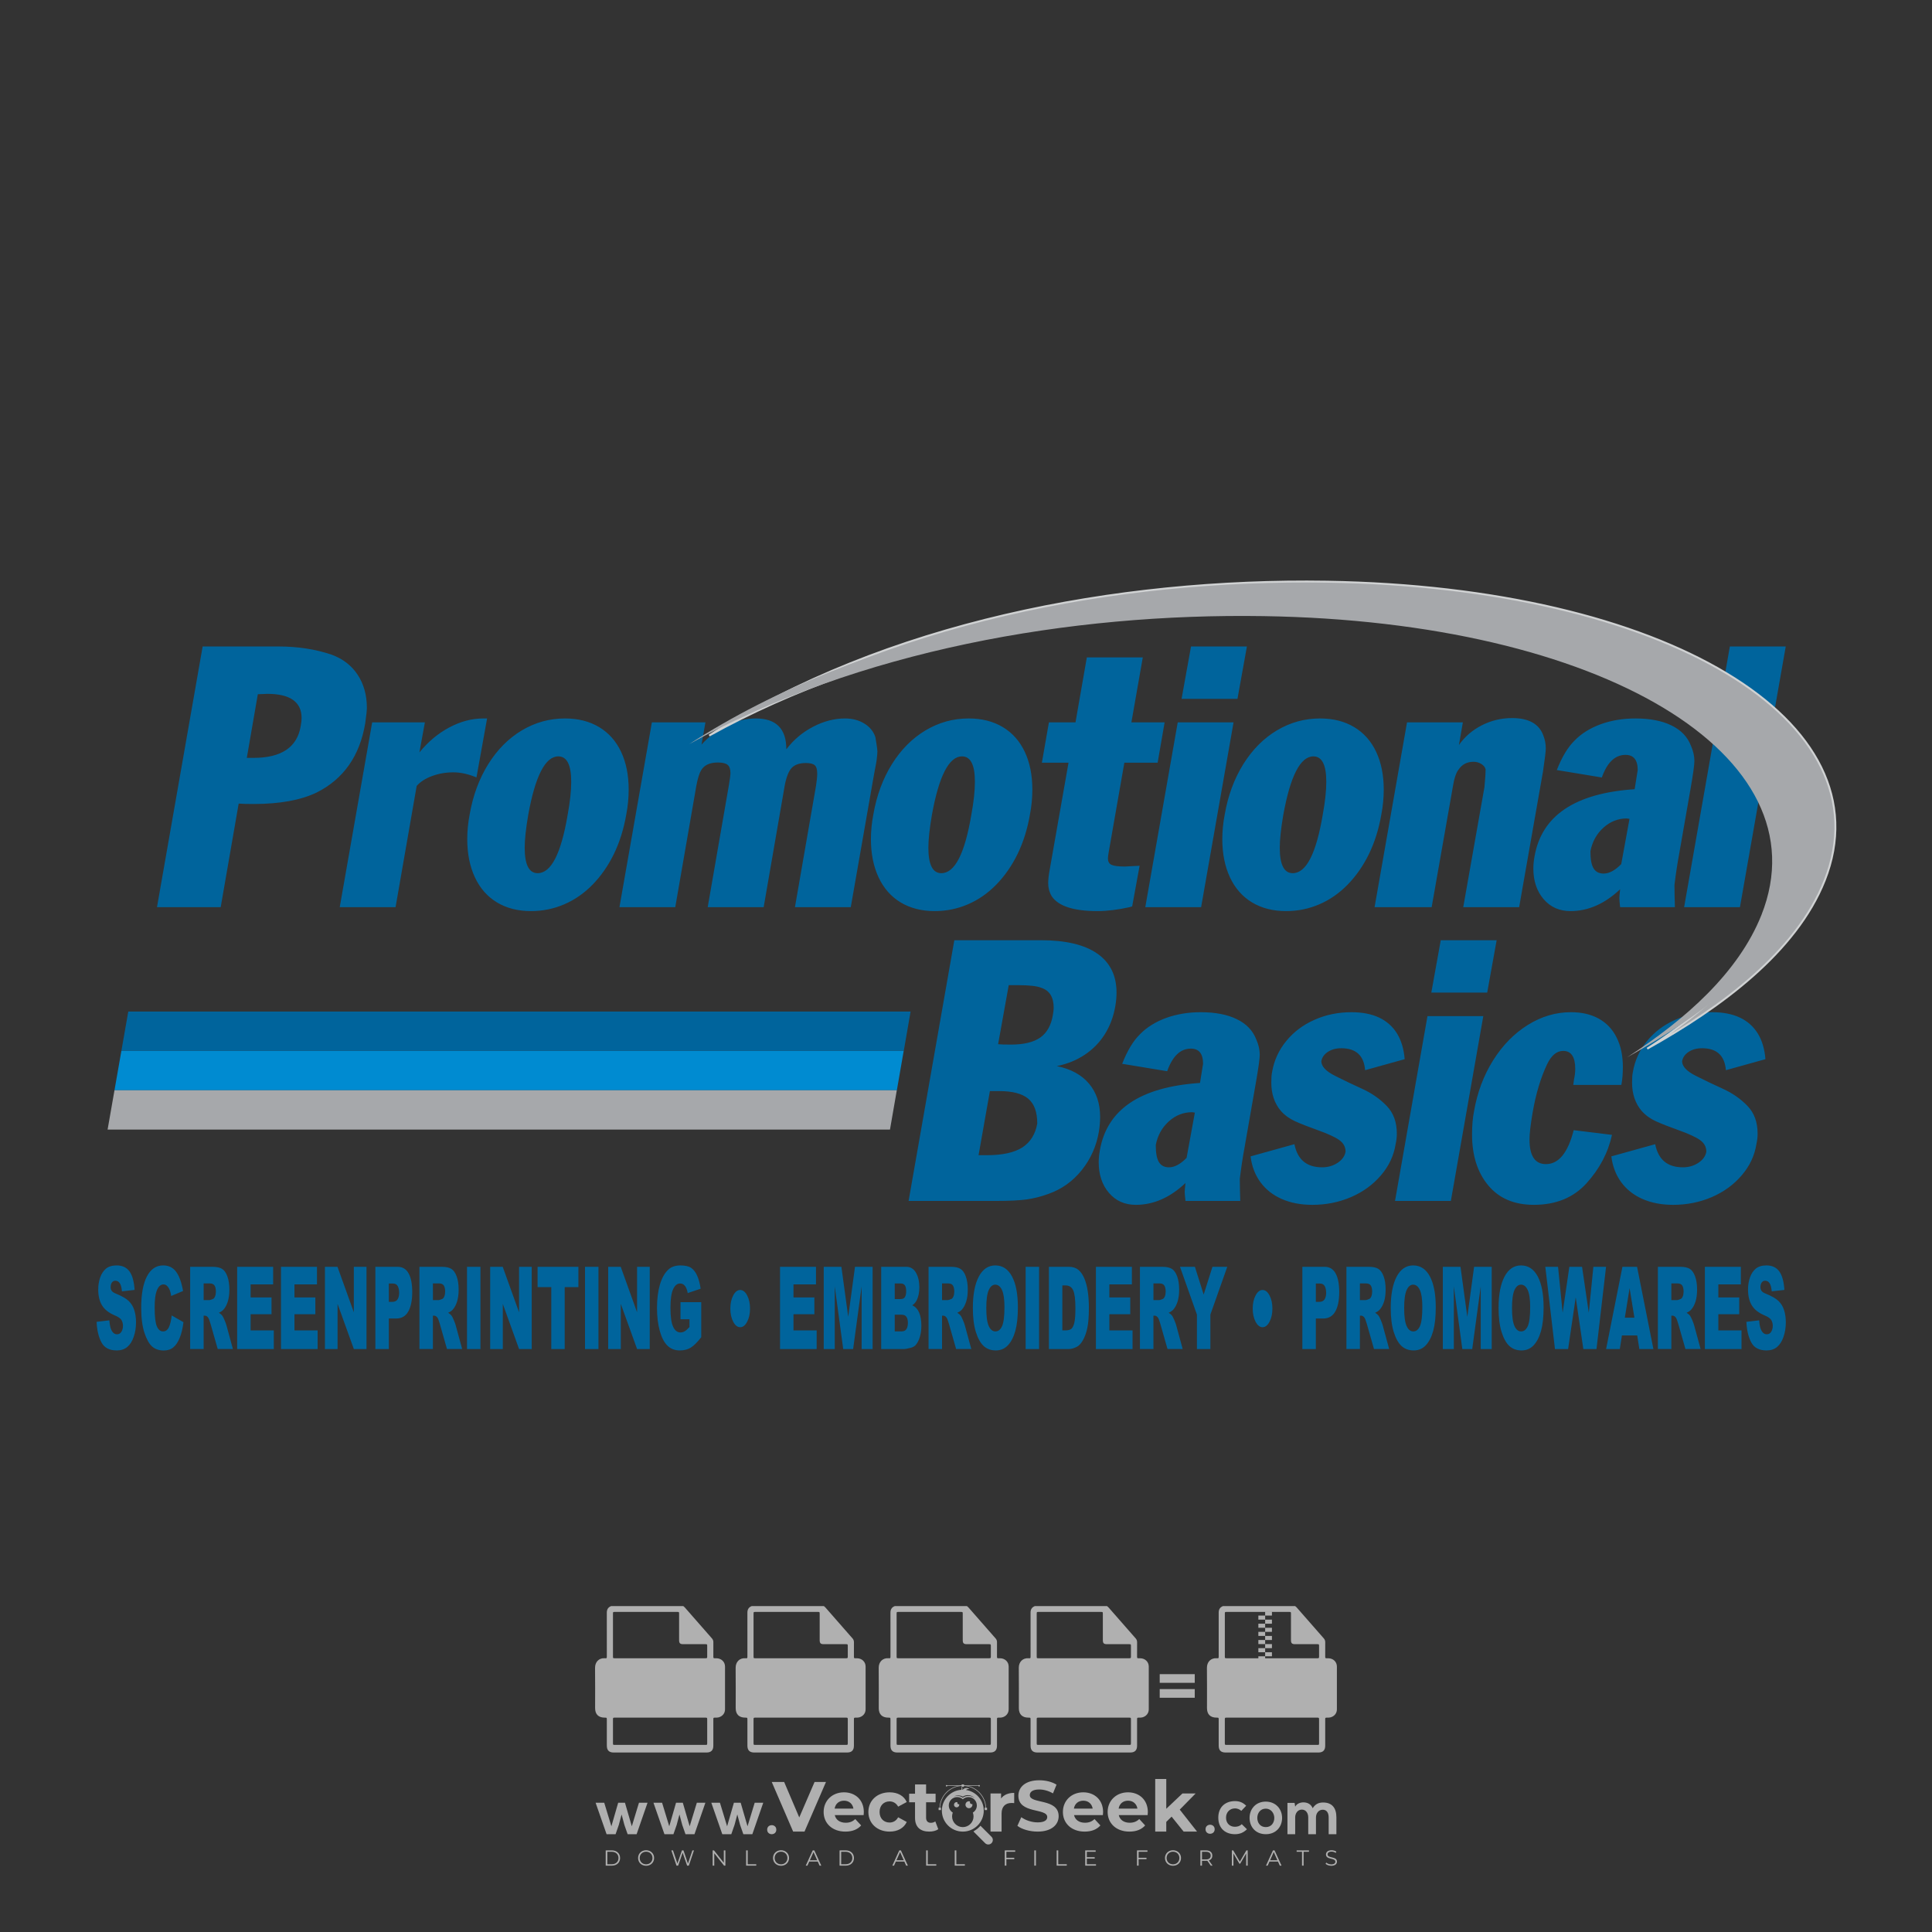 <?xml version="1.0" encoding="iso-8859-1"?>
<!-- Generator: Adobe Illustrator 24.3.0, SVG Export Plug-In . SVG Version: 6.00 Build 0)  -->
<svg version="1.1" id="Layer_1" xmlns="http://www.w3.org/2000/svg" xmlns:xlink="http://www.w3.org/1999/xlink" x="0px" y="0px"
	 viewBox="0 0 500 500" style="enable-background:new 0 0 500 500;" xml:space="preserve">
<rect x="0" y="0" width="500" height="500" fill="#333333" stroke="none"/>
<g id="watermark_1_">
	<g>
		<g id="watermark" style="opacity:0.61;">
			<g>
				<g>
					<g>
						<g>
							<polygon style="fill:#FFFFFF;" points="213.765,461.172 208.204,474.017 205.268,474.017 199.726,461.172 202.938,461.172 
								206.846,470.347 210.81,461.172 							"/>
						</g>
						<g>
							<path style="fill:#FFFFFF;" d="M223.507,469.741h-7.469c0.275,1.23,1.321,1.982,2.826,1.982c1.046,0,1.798-0.312,2.477-0.954
								l1.523,1.651c-0.917,1.046-2.294,1.597-4.074,1.597c-3.413,0-5.634-2.147-5.634-5.083c0-2.954,2.257-5.083,5.267-5.083
								c2.899,0,5.138,1.945,5.138,5.12C223.562,469.191,223.526,469.503,223.507,469.741 M216.002,468.071h4.863
								c-0.202-1.248-1.138-2.055-2.422-2.055C217.139,466.016,216.204,466.805,216.002,468.071"/>
						</g>
						<g>
							<path style="fill:#FFFFFF;" d="M224.735,468.934c0-2.973,2.294-5.083,5.505-5.083c2.074,0,3.707,0.899,4.423,2.514
								l-2.22,1.193c-0.532-0.936-1.321-1.358-2.221-1.358c-1.45,0-2.587,1.009-2.587,2.734c0,1.725,1.138,2.734,2.587,2.734
								c0.899,0,1.688-0.404,2.221-1.358l2.22,1.211c-0.716,1.578-2.349,2.495-4.423,2.495
								C227.029,474.017,224.735,471.907,224.735,468.934"/>
						</g>
						<g>
							<path style="fill:#FFFFFF;" d="M242.828,473.393c-0.587,0.422-1.45,0.624-2.331,0.624c-2.33,0-3.688-1.193-3.688-3.542
								v-4.055h-1.523v-2.202h1.523v-2.404h2.863v2.404h2.459v2.202h-2.459v4.019c0,0.844,0.458,1.303,1.229,1.303
								c0.422,0,0.844-0.128,1.156-0.367L242.828,473.393z"/>
						</g>
					</g>
					<g>
						<path style="fill:#FFFFFF;" d="M262.474,463.997v2.643c-0.238-0.018-0.422-0.037-0.642-0.037
							c-1.578,0-2.624,0.862-2.624,2.753v4.661h-2.863v-9.873h2.734v1.303C259.776,464.493,260.951,463.997,262.474,463.997"/>
					</g>
					<g>
						<path style="fill:#FFFFFF;" d="M263.299,472.53l1.009-2.239c1.083,0.789,2.697,1.339,4.239,1.339
							c1.762,0,2.477-0.587,2.477-1.376c0-2.404-7.469-0.752-7.469-5.524c0-2.184,1.762-4,5.413-4c1.615,0,3.267,0.385,4.459,1.138
							l-0.918,2.257c-1.193-0.679-2.422-1.009-3.56-1.009c-1.761,0-2.44,0.66-2.44,1.468c0,2.367,7.468,0.734,7.468,5.45
							c0,2.147-1.78,3.982-5.45,3.982C266.492,474.017,264.437,473.411,263.299,472.53"/>
					</g>
					<g>
						<path style="fill:#FFFFFF;" d="M285.428,469.741h-7.469c0.275,1.23,1.321,1.982,2.826,1.982c1.046,0,1.798-0.312,2.477-0.954
							l1.523,1.651c-0.918,1.046-2.294,1.597-4.074,1.597c-3.413,0-5.634-2.147-5.634-5.083c0-2.954,2.257-5.083,5.267-5.083
							c2.9,0,5.138,1.945,5.138,5.12C285.484,469.191,285.447,469.503,285.428,469.741 M277.923,468.071h4.863
							c-0.202-1.248-1.138-2.055-2.422-2.055C279.061,466.016,278.125,466.805,277.923,468.071"/>
					</g>
					<g>
						<path style="fill:#FFFFFF;" d="M297.007,469.741h-7.469c0.275,1.23,1.321,1.982,2.826,1.982c1.046,0,1.798-0.312,2.477-0.954
							l1.523,1.651c-0.918,1.046-2.294,1.597-4.074,1.597c-3.413,0-5.634-2.147-5.634-5.083c0-2.954,2.257-5.083,5.267-5.083
							c2.899,0,5.138,1.945,5.138,5.12C297.062,469.191,297.025,469.503,297.007,469.741 M289.501,468.071h4.863
							c-0.202-1.248-1.138-2.055-2.422-2.055C290.639,466.016,289.703,466.805,289.501,468.071"/>
					</g>
					<g>
						<polygon style="fill:#FFFFFF;" points="303.208,470.145 301.831,471.503 301.831,474.017 298.969,474.017 298.969,460.401 
							301.831,460.401 301.831,468.108 306.016,464.144 309.429,464.144 305.318,468.328 309.796,474.017 306.327,474.017 						"/>
					</g>
					<g>
						<path style="fill:#FFFFFF;" d="M256.601,475.359L256.601,475.359l-2.86-2.86c-0.435,0.508-0.953,0.943-1.534,1.284
							c-0.092,0.069-0.186,0.136-0.283,0.199l3.027,3.027c0.456,0.456,1.195,0.456,1.65,0
							C257.057,476.554,257.057,475.815,256.601,475.359"/>
					</g>
					<g>
						<path style="fill:#FFFFFF;" d="M249.984,463.244c0.221-0.173,0.495-0.281,0.797-0.281c0.042,0,0.083,0.002,0.124,0.006
							c-0.214-0.156-0.478-0.249-0.764-0.249c-0.395,0-0.744,0.18-0.981,0.458c-0.051,0-0.1,0.006-0.151,0.008
							c0.039-0.077,0.064-0.162,0.064-0.255c0-0.234-0.143-0.434-0.346-0.519c0.087,0.126,0.138,0.279,0.138,0.445
							c0,0.122-0.031,0.237-0.081,0.341c-2.811,0.201-5.03,2.539-5.03,5.4c0,2.993,2.426,5.42,5.42,5.42
							c2.993,0,5.42-2.426,5.42-5.42C254.595,465.879,252.593,463.635,249.984,463.244 M247.983,464.656
							c0.435,0,0.844,0.112,1.199,0.309c0.374-0.245,0.82-0.387,1.299-0.387c0.711,0,1.348,0.312,1.784,0.806
							c-0.435-0.379-1.004-0.61-1.627-0.61c-0.449,0-0.87,0.12-1.234,0.329c-0.079,0.046-0.156,0.096-0.229,0.15
							c-0.065-0.048-0.133-0.093-0.204-0.134c-0.369-0.219-0.8-0.344-1.26-0.344c-0.3,0-0.588,0.054-0.854,0.152
							C247.196,464.754,247.578,464.656,247.983,464.656 M251.772,469.098c0.115,0.305,0.181,0.634,0.181,0.979
							c0,1.534-1.244,2.777-2.778,2.777c-1.534,0-2.777-1.243-2.777-2.777c0-0.345,0.066-0.674,0.181-0.979
							c-0.62-0.382-1.035-1.064-1.035-1.846c0-1.197,0.971-2.168,2.168-2.168c0.565,0,1.078,0.218,1.463,0.572
							c0.386-0.354,0.899-0.572,1.464-0.572c1.197,0,2.168,0.971,2.168,2.168C252.807,468.034,252.392,468.716,251.772,469.098"/>
					</g>
					<g>
						<path style="fill:#FFFFFF;" d="M251.666,467.061c0,0.497-0.404,0.901-0.901,0.901c-0.497,0-0.901-0.404-0.901-0.901
							s0.404-0.901,0.901-0.901c0.101,0,0.197,0.017,0.287,0.047c-0.03,0.062-0.045,0.132-0.045,0.204
							c0,0.273,0.221,0.494,0.494,0.494c0.05,0,0.099-0.008,0.146-0.022C251.66,466.941,251.666,467,251.666,467.061"/>
					</g>
					<g>
						<path style="fill:#FFFFFF;" d="M248.255,467.061c0,0.376-0.305,0.681-0.681,0.681c-0.376,0-0.681-0.305-0.681-0.681
							s0.305-0.681,0.681-0.681c0.076,0,0.149,0.013,0.217,0.035c-0.023,0.047-0.034,0.1-0.034,0.155
							c0,0.206,0.167,0.374,0.374,0.374c0.038,0,0.075-0.006,0.11-0.017C248.25,466.97,248.255,467.015,248.255,467.061"/>
					</g>
					<g>
						<g>
							<g>
								<rect x="242.908" y="467.83" style="fill:#FFFFFF;" width="0.616" height="0.616"/>
							</g>
							<g>
								<rect x="254.827" y="467.83" style="fill:#FFFFFF;" width="0.616" height="0.616"/>
							</g>
							<g>
								<path style="fill:#FFFFFF;" d="M255.205,468.082h-0.14c0-3.248-2.642-5.89-5.89-5.89c-3.248,0-5.89,2.642-5.89,5.89h-0.14
									c0-1.611,0.627-3.125,1.766-4.264c1.139-1.139,2.653-1.766,4.264-1.766c1.611,0,3.125,0.627,4.264,1.766
									C254.578,464.957,255.205,466.471,255.205,468.082"/>
							</g>
						</g>
						<g>
							<rect x="248.868" y="461.814" style="fill:#FFFFFF;" width="0.616" height="0.616"/>
						</g>
						<g>
							<rect x="244.95" y="462.052" style="fill:#FFFFFF;" width="8.45" height="0.14"/>
						</g>
						<g>
							<path style="fill:#FFFFFF;" d="M245.174,462.15c0,0.108-0.088,0.196-0.196,0.196c-0.108,0-0.196-0.088-0.196-0.196
								c0-0.108,0.088-0.196,0.196-0.196C245.086,461.954,245.174,462.042,245.174,462.15"/>
						</g>
						<g>
							<path style="fill:#FFFFFF;" d="M253.596,462.15c0,0.108-0.088,0.196-0.196,0.196c-0.108,0-0.196-0.088-0.196-0.196
								c0-0.108,0.088-0.196,0.196-0.196C253.509,461.954,253.596,462.042,253.596,462.15"/>
						</g>
					</g>
				</g>
				<g>
					<path style="fill:#FFFFFF;" d="M314.356,473.409c0,1.559-2.364,1.559-2.364,0C311.993,471.851,314.356,471.851,314.356,473.409
						z"/>
				</g>
				<g>
					<g>
						<g>
							<path style="fill:#FFFFFF;" d="M161.739,466.549l1.772,6.088l1.855-6.088h2.215l-2.823,8.14h-2.33l-0.837-2.396l-0.722-2.708
								l-0.722,2.708l-0.837,2.396h-2.33l-2.839-8.14h2.231l1.855,6.088l1.756-6.088H161.739z"/>
						</g>
						<g>
							<path style="fill:#FFFFFF;" d="M176.713,466.549l1.772,6.088l1.855-6.088h2.215l-2.823,8.14h-2.33l-0.837-2.396l-0.722-2.708
								l-0.722,2.708l-0.837,2.396h-2.33l-2.839-8.14h2.231l1.855,6.088l1.756-6.088H176.713z"/>
						</g>
						<g>
							<path style="fill:#FFFFFF;" d="M191.687,466.549l1.772,6.088l1.855-6.088h2.215l-2.823,8.14h-2.33l-0.837-2.396l-0.722-2.708
								l-0.722,2.708l-0.837,2.396h-2.33l-2.839-8.14h2.231l1.855,6.088l1.756-6.088H191.687z"/>
						</g>
					</g>
					<g>
						<path style="fill:#FFFFFF;" d="M200.908,473.52c0,1.559-2.364,1.559-2.364,0C198.545,471.962,200.908,471.962,200.908,473.52z
							"/>
					</g>
					<g>
						<path style="fill:#FFFFFF;" d="M322.71,473.409c-0.935,0.919-1.919,1.28-3.117,1.28c-2.346,0-4.3-1.411-4.3-4.282
							s1.953-4.284,4.3-4.284c1.149,0,2.035,0.329,2.921,1.199l-1.264,1.329c-0.476-0.428-1.066-0.64-1.623-0.64
							c-1.346,0-2.33,0.985-2.33,2.396c0,1.542,1.05,2.362,2.297,2.362c0.64,0,1.28-0.18,1.772-0.672L322.71,473.409z"/>
					</g>
					<g>
						<path style="fill:#FFFFFF;" d="M331.805,470.472c0,2.33-1.591,4.217-4.217,4.217c-2.626,0-4.201-1.887-4.201-4.217
							c0-2.314,1.609-4.217,4.185-4.217C330.149,466.255,331.805,468.158,331.805,470.472z M325.389,470.472
							c0,1.231,0.739,2.38,2.199,2.38c1.46,0,2.199-1.149,2.199-2.38c0-1.215-0.854-2.396-2.199-2.396
							C326.144,468.077,325.389,469.258,325.389,470.472z"/>
					</g>
					<g>
						<path style="fill:#FFFFFF;" d="M338.572,474.689v-4.332c0-1.068-0.559-2.035-1.658-2.035c-1.082,0-1.722,0.967-1.722,2.035
							v4.332h-2.003v-8.107h1.855l0.148,0.985c0.426-0.82,1.362-1.116,2.133-1.116c0.969,0,1.937,0.394,2.396,1.51
							c0.723-1.149,1.658-1.478,2.708-1.478c2.297,0,3.43,1.412,3.43,3.84v4.365h-2.003v-4.365c0-1.066-0.442-1.97-1.526-1.97
							c-1.082,0-1.756,0.935-1.756,2.003v4.332H338.572z"/>
					</g>
				</g>
			</g>
		</g>
		<g style="opacity:0.61;">
			<g>
				<g>
					<path style="fill:#FFFFFF;" d="M345.988,431.299c-0.006-1.224-0.959-2.121-2.189-2.14c-0.924-0.014-0.832,0.12-0.834-0.867
						c-0.003-1.097-0.007-2.194,0.003-3.292c0.003-0.379-0.112-0.691-0.362-0.976c-2.342-2.668-4.678-5.342-7.019-8.011
						c-0.12-0.137-0.275-0.244-0.414-0.366c-6.214,0-12.427,0-18.641,0c-0.794,0.293-1.14,0.868-1.138,1.709
						c0.01,3.748,0.004,7.496,0.004,11.243c0,0.556-0.003,0.589-0.55,0.551c-1.497-0.102-2.516,0.986-2.497,2.492
						c0.044,3.476,0.013,6.953,0.014,10.429c0.001,1.58,0.867,2.443,2.45,2.449c0.582,0.002,0.582,0.002,0.582,0.6
						c0,2.219-0.001,4.438,0.001,6.657c0.001,1.192,0.58,1.771,1.768,1.771c8.013,0.001,16.027,0.001,24.04,0
						c1.168,0,1.755-0.583,1.757-1.745c0.002-2.256,0-4.512,0.001-6.768c0-0.512,0.002-0.511,0.52-0.515
						c0.271-0.002,0.541,0.008,0.809-0.058c0.996-0.246,1.69-1.044,1.694-2.069C346.003,438.696,346.005,434.997,345.988,431.299z
						 M317.537,417.162c5.337,0,10.674,0,16.01,0c0.548,0,0.554,0.007,0.554,0.561c0.001,2.243-0.001,4.486,0.001,6.73
						c0.001,0.811,0.249,1.059,1.06,1.059c1.91,0.001,3.821,0,5.731,0.001c0.458,0,0.479,0.021,0.481,0.483
						c0.003,0.887,0.002,1.775,0,2.662c-0.001,0.477-0.024,0.498-0.504,0.499c-3.895,0.001-7.79,0-11.684,0
						c-3.882,0-7.765,0-11.647,0c-0.55,0-0.552-0.001-0.552-0.561c-0.001-3.624-0.001-7.247,0-10.871
						C316.987,417.166,316.991,417.162,317.537,417.162z M340.822,451.579c-3.883,0.001-7.766,0-11.65,0c-3.871,0-7.742,0-11.613,0
						c-0.572,0-0.574-0.002-0.574-0.579c-0.001-1.997-0.001-3.994,0.001-5.991c0-0.464,0.023-0.486,0.478-0.487
						c7.803-0.001,15.607-0.001,23.41,0c0.478,0,0.499,0.02,0.499,0.503c0.002,1.997,0.001,3.994,0,5.991
						C341.375,451.574,341.37,451.579,340.822,451.579z"/>
				</g>
				<g>
					<g>
						<rect x="327.418" y="417.053" style="fill:#FFFFFF;" width="1.757" height="1.054"/>
					</g>
					<g>
						<rect x="325.662" y="418.107" style="fill:#FFFFFF;" width="1.757" height="1.054"/>
					</g>
					<g>
						<rect x="327.418" y="419.161" style="fill:#FFFFFF;" width="1.757" height="1.054"/>
					</g>
					<g>
						<rect x="325.662" y="420.215" style="fill:#FFFFFF;" width="1.757" height="1.054"/>
					</g>
					<g>
						<rect x="327.418" y="421.269" style="fill:#FFFFFF;" width="1.757" height="1.054"/>
					</g>
					<g>
						<rect x="325.662" y="422.323" style="fill:#FFFFFF;" width="1.757" height="1.054"/>
					</g>
					<g>
						<rect x="327.418" y="423.378" style="fill:#FFFFFF;" width="1.757" height="1.054"/>
					</g>
					<g>
						<rect x="325.662" y="424.432" style="fill:#FFFFFF;" width="1.757" height="1.054"/>
					</g>
					<g>
						<rect x="327.418" y="425.486" style="fill:#FFFFFF;" width="1.757" height="1.054"/>
					</g>
					<g>
						<rect x="325.662" y="426.54" style="fill:#FFFFFF;" width="1.757" height="1.054"/>
					</g>
					<g>
						<rect x="327.418" y="427.594" style="fill:#FFFFFF;" width="1.757" height="1.054"/>
					</g>
					<g>
						<rect x="325.662" y="428.648" style="fill:#FFFFFF;" width="1.757" height="1.054"/>
					</g>
				</g>
			</g>
			<g>
				<path style="fill:#FFFFFF;" d="M187.637,431.299c-0.006-1.224-0.959-2.121-2.189-2.14c-0.924-0.014-0.832,0.12-0.834-0.867
					c-0.003-1.097-0.007-2.194,0.003-3.292c0.003-0.379-0.112-0.691-0.362-0.976c-2.342-2.668-4.678-5.342-7.019-8.011
					c-0.12-0.137-0.275-0.244-0.414-0.366c-6.214,0-12.427,0-18.641,0c-0.794,0.293-1.14,0.868-1.138,1.709
					c0.01,3.748,0.004,7.496,0.004,11.243c0,0.556-0.003,0.589-0.55,0.551c-1.497-0.102-2.516,0.986-2.497,2.492
					c0.044,3.476,0.013,6.953,0.014,10.429c0.001,1.58,0.867,2.443,2.45,2.449c0.582,0.002,0.582,0.002,0.582,0.6
					c0,2.219-0.001,4.438,0.001,6.657c0.001,1.192,0.58,1.771,1.768,1.771c8.013,0.001,16.027,0.001,24.04,0
					c1.168,0,1.755-0.583,1.757-1.745c0.002-2.256,0-4.512,0.001-6.768c0-0.512,0.002-0.511,0.52-0.515
					c0.271-0.002,0.541,0.008,0.809-0.058c0.996-0.246,1.69-1.044,1.694-2.069C187.652,438.696,187.655,434.997,187.637,431.299z
					 M159.187,417.162c5.337,0,10.674,0,16.01,0c0.548,0,0.554,0.007,0.554,0.561c0.001,2.243-0.001,4.486,0.001,6.73
					c0.001,0.811,0.249,1.059,1.06,1.059c1.91,0.001,3.821,0,5.731,0.001c0.458,0,0.479,0.021,0.481,0.483
					c0.003,0.887,0.002,1.775,0,2.662c-0.001,0.477-0.024,0.498-0.504,0.499c-3.895,0.001-7.79,0-11.684,0
					c-3.882,0-7.765,0-11.647,0c-0.55,0-0.552-0.001-0.552-0.561c-0.001-3.624-0.001-7.247,0-10.871
					C158.636,417.166,158.64,417.162,159.187,417.162z M182.472,451.579c-3.883,0.001-7.766,0-11.65,0c-3.871,0-7.742,0-11.613,0
					c-0.572,0-0.574-0.002-0.574-0.579c-0.001-1.997-0.001-3.994,0.001-5.991c0-0.464,0.023-0.486,0.478-0.487
					c7.803-0.001,15.607-0.001,23.41,0c0.478,0,0.499,0.02,0.499,0.503c0.002,1.997,0.001,3.994,0,5.991
					C183.024,451.574,183.019,451.579,182.472,451.579z"/>
			</g>
			<g>
				<path style="fill:#FFFFFF;" d="M159.779,440.669v-7.897h2.779c0.375,0,0.726,0.061,1.053,0.182
					c0.327,0.121,0.612,0.292,0.855,0.513c0.242,0.221,0.434,0.483,0.573,0.789c0.14,0.305,0.21,0.642,0.21,1.009
					c0,0.375-0.07,0.715-0.21,1.02c-0.14,0.305-0.331,0.568-0.573,0.789c-0.243,0.221-0.528,0.392-0.855,0.513
					c-0.327,0.121-0.678,0.182-1.053,0.182h-1.29v2.901H159.779z M162.58,436.356c0.39,0,0.684-0.111,0.882-0.331
					c0.199-0.22,0.298-0.474,0.298-0.761c0-0.14-0.024-0.276-0.072-0.408c-0.048-0.132-0.121-0.248-0.221-0.347
					c-0.099-0.099-0.223-0.178-0.37-0.237c-0.147-0.059-0.32-0.089-0.518-0.089h-1.312v2.173H162.58z"/>
				<path style="fill:#FFFFFF;" d="M166.308,432.771h1.731l3.177,5.294h0.088l-0.088-1.522v-3.772h1.478v7.897h-1.566l-3.353-5.592
					h-0.088l0.088,1.522v4.07h-1.467V432.771z"/>
				<path style="fill:#FFFFFF;" d="M177.922,436.334h3.872c0.022,0.089,0.04,0.195,0.055,0.32c0.014,0.125,0.022,0.25,0.022,0.375
					c0,0.507-0.077,0.985-0.231,1.434c-0.154,0.449-0.397,0.849-0.728,1.202c-0.353,0.375-0.776,0.666-1.268,0.871
					c-0.493,0.206-1.055,0.309-1.688,0.309c-0.574,0-1.114-0.103-1.622-0.309c-0.507-0.206-0.948-0.492-1.323-0.86
					c-0.375-0.367-0.673-0.803-0.894-1.307c-0.221-0.504-0.331-1.053-0.331-1.649c0-0.595,0.11-1.145,0.331-1.649
					c0.221-0.504,0.518-0.939,0.894-1.307c0.375-0.367,0.816-0.654,1.323-0.86c0.507-0.206,1.048-0.309,1.622-0.309
					c0.64,0,1.211,0.11,1.715,0.331c0.504,0.221,0.935,0.526,1.296,0.915l-1.025,1.004c-0.258-0.272-0.544-0.48-0.861-0.623
					c-0.316-0.143-0.695-0.215-1.136-0.215c-0.361,0-0.703,0.065-1.026,0.193c-0.324,0.129-0.607,0.311-0.85,0.546
					c-0.242,0.235-0.436,0.52-0.579,0.855c-0.143,0.335-0.215,0.708-0.215,1.119c0,0.412,0.072,0.785,0.215,1.12
					c0.143,0.335,0.338,0.62,0.584,0.855c0.246,0.235,0.531,0.418,0.855,0.546c0.323,0.129,0.669,0.193,1.037,0.193
					c0.419,0,0.773-0.061,1.064-0.182c0.29-0.121,0.538-0.278,0.744-0.469c0.148-0.132,0.275-0.3,0.381-0.502
					c0.106-0.202,0.189-0.428,0.248-0.678h-2.482V436.334z"/>
			</g>
			<g>
				<path style="fill:#FFFFFF;" d="M224.019,431.299c-0.006-1.224-0.959-2.121-2.189-2.14c-0.924-0.014-0.832,0.12-0.834-0.867
					c-0.003-1.097-0.007-2.194,0.003-3.292c0.003-0.379-0.112-0.691-0.362-0.976c-2.342-2.668-4.678-5.342-7.019-8.011
					c-0.12-0.137-0.275-0.244-0.414-0.366c-6.214,0-12.427,0-18.641,0c-0.794,0.293-1.14,0.868-1.138,1.709
					c0.01,3.748,0.004,7.496,0.004,11.243c0,0.556-0.003,0.589-0.55,0.551c-1.497-0.102-2.516,0.986-2.497,2.492
					c0.044,3.476,0.013,6.953,0.014,10.429c0.001,1.58,0.867,2.443,2.45,2.449c0.582,0.002,0.582,0.002,0.582,0.6
					c0,2.219-0.001,4.438,0.001,6.657c0.001,1.192,0.58,1.771,1.768,1.771c8.013,0.001,16.027,0.001,24.04,0
					c1.168,0,1.755-0.583,1.757-1.745c0.002-2.256,0-4.512,0.001-6.768c0-0.512,0.002-0.511,0.52-0.515
					c0.271-0.002,0.541,0.008,0.809-0.058c0.997-0.246,1.69-1.044,1.694-2.069C224.034,438.696,224.036,434.997,224.019,431.299z
					 M195.568,417.162c5.337,0,10.674,0,16.01,0c0.548,0,0.554,0.007,0.554,0.561c0.001,2.243-0.001,4.486,0.001,6.73
					c0.001,0.811,0.249,1.059,1.06,1.059c1.91,0.001,3.821,0,5.731,0.001c0.458,0,0.479,0.021,0.481,0.483
					c0.003,0.887,0.002,1.775,0,2.662c-0.001,0.477-0.024,0.498-0.504,0.499c-3.895,0.001-7.79,0-11.684,0
					c-3.882,0-7.765,0-11.647,0c-0.55,0-0.552-0.001-0.552-0.561c-0.001-3.624-0.001-7.247,0-10.871
					C195.018,417.166,195.022,417.162,195.568,417.162z M218.854,451.579c-3.883,0.001-7.766,0-11.65,0c-3.871,0-7.742,0-11.613,0
					c-0.572,0-0.574-0.002-0.574-0.579c-0.001-1.997-0.001-3.994,0.001-5.991c0-0.464,0.023-0.486,0.478-0.487
					c7.803-0.001,15.607-0.001,23.41,0c0.478,0,0.499,0.02,0.499,0.503c0.002,1.997,0.001,3.994,0,5.991
					C219.406,451.574,219.401,451.579,218.854,451.579z"/>
			</g>
			<g>
				<path style="fill:#FFFFFF;" d="M205.111,432.771h1.699l2.967,7.897h-1.644l-0.651-1.886h-3.044l-0.651,1.886h-1.643
					L205.111,432.771z M206.997,437.415l-0.706-1.974l-0.287-0.96h-0.088l-0.287,0.96l-0.706,1.974H206.997z"/>
				<path style="fill:#FFFFFF;" d="M211.331,434.536c-0.125,0-0.245-0.024-0.359-0.072c-0.114-0.048-0.213-0.114-0.298-0.199
					c-0.084-0.084-0.151-0.182-0.198-0.292c-0.048-0.11-0.072-0.232-0.072-0.364s0.024-0.254,0.072-0.364
					c0.048-0.11,0.114-0.208,0.198-0.292c0.084-0.084,0.184-0.151,0.298-0.198c0.114-0.048,0.233-0.072,0.359-0.072
					c0.257,0,0.478,0.09,0.662,0.27c0.184,0.181,0.276,0.399,0.276,0.656s-0.092,0.476-0.276,0.656
					C211.809,434.446,211.589,434.536,211.331,434.536z M210.615,440.669v-5.404h1.445v5.404H210.615z"/>
			</g>
			<g>
				<path style="fill:#FFFFFF;" d="M261.044,431.299c-0.006-1.224-0.959-2.121-2.189-2.14c-0.924-0.014-0.832,0.12-0.834-0.867
					c-0.003-1.097-0.007-2.194,0.003-3.292c0.003-0.379-0.112-0.691-0.362-0.976c-2.342-2.668-4.678-5.342-7.019-8.011
					c-0.12-0.137-0.275-0.244-0.414-0.366c-6.214,0-12.427,0-18.641,0c-0.794,0.293-1.14,0.868-1.138,1.709
					c0.01,3.748,0.004,7.496,0.004,11.243c0,0.556-0.003,0.589-0.55,0.551c-1.497-0.102-2.516,0.986-2.497,2.492
					c0.044,3.476,0.013,6.953,0.014,10.429c0.001,1.58,0.867,2.443,2.45,2.449c0.582,0.002,0.582,0.002,0.582,0.6
					c0,2.219-0.001,4.438,0.001,6.657c0.001,1.192,0.58,1.771,1.768,1.771c8.013,0.001,16.027,0.001,24.04,0
					c1.168,0,1.755-0.583,1.757-1.745c0.002-2.256,0-4.512,0.001-6.768c0-0.512,0.002-0.511,0.52-0.515
					c0.271-0.002,0.541,0.008,0.809-0.058c0.996-0.246,1.69-1.044,1.694-2.069C261.059,438.696,261.061,434.997,261.044,431.299z
					 M232.593,417.162c5.337,0,10.674,0,16.01,0c0.548,0,0.554,0.007,0.554,0.561c0.001,2.243-0.001,4.486,0.001,6.73
					c0.001,0.811,0.249,1.059,1.06,1.059c1.91,0.001,3.821,0,5.731,0.001c0.458,0,0.479,0.021,0.481,0.483
					c0.003,0.887,0.002,1.775,0,2.662c-0.001,0.477-0.024,0.498-0.504,0.499c-3.895,0.001-7.79,0-11.684,0
					c-3.882,0-7.765,0-11.647,0c-0.55,0-0.552-0.001-0.552-0.561c-0.001-3.624-0.001-7.247,0-10.871
					C232.042,417.166,232.047,417.162,232.593,417.162z M255.878,451.579c-3.883,0.001-7.766,0-11.65,0c-3.871,0-7.742,0-11.613,0
					c-0.572,0-0.574-0.002-0.574-0.579c-0.001-1.997-0.001-3.994,0.001-5.991c0-0.464,0.023-0.486,0.478-0.487
					c7.803-0.001,15.607-0.001,23.41,0c0.478,0,0.499,0.02,0.499,0.503c0.002,1.997,0.001,3.994,0,5.991
					C256.431,451.574,256.426,451.579,255.878,451.579z"/>
			</g>
			<g>
				<path style="fill:#FFFFFF;" d="M236.361,440.845c-0.338,0-0.662-0.048-0.971-0.143c-0.309-0.095-0.592-0.239-0.849-0.43
					c-0.257-0.191-0.481-0.425-0.673-0.7c-0.191-0.276-0.342-0.597-0.452-0.965l1.401-0.551c0.103,0.397,0.283,0.726,0.54,0.987
					c0.257,0.261,0.596,0.392,1.015,0.392c0.154,0,0.303-0.02,0.447-0.061c0.143-0.04,0.272-0.099,0.386-0.176
					s0.204-0.175,0.27-0.292c0.066-0.118,0.099-0.254,0.099-0.408c0-0.147-0.026-0.279-0.077-0.397
					c-0.051-0.117-0.138-0.227-0.259-0.331c-0.121-0.103-0.28-0.202-0.475-0.298c-0.195-0.095-0.435-0.195-0.722-0.298l-0.485-0.176
					c-0.213-0.073-0.429-0.173-0.645-0.298c-0.217-0.125-0.413-0.276-0.59-0.452c-0.177-0.176-0.322-0.384-0.436-0.623
					c-0.114-0.239-0.171-0.509-0.171-0.81c0-0.309,0.06-0.597,0.182-0.866c0.121-0.268,0.294-0.503,0.518-0.706
					c0.224-0.202,0.492-0.36,0.805-0.474s0.66-0.171,1.042-0.171c0.397,0,0.74,0.053,1.031,0.16
					c0.291,0.107,0.537,0.243,0.739,0.408c0.202,0.165,0.366,0.348,0.491,0.546c0.125,0.199,0.217,0.386,0.276,0.563l-1.312,0.551
					c-0.074-0.221-0.208-0.419-0.402-0.596c-0.195-0.176-0.462-0.265-0.8-0.265c-0.324,0-0.592,0.075-0.805,0.226
					c-0.213,0.151-0.32,0.348-0.32,0.59c0,0.235,0.103,0.436,0.309,0.601c0.206,0.165,0.533,0.325,0.982,0.48l0.497,0.165
					c0.316,0.111,0.605,0.237,0.866,0.381c0.261,0.143,0.485,0.314,0.673,0.513c0.187,0.199,0.331,0.425,0.43,0.678
					c0.1,0.254,0.149,0.546,0.149,0.877c0,0.412-0.083,0.767-0.248,1.064c-0.165,0.298-0.377,0.542-0.634,0.734
					c-0.258,0.191-0.548,0.335-0.872,0.43C236.986,440.797,236.67,440.845,236.361,440.845z"/>
				<path style="fill:#FFFFFF;" d="M239.516,432.771h1.61l1.633,4.754l0.287,1.015h0.088l0.309-1.015l1.699-4.754h1.61l-2.879,7.897
					h-1.566L239.516,432.771z"/>
				<path style="fill:#FFFFFF;" d="M251.097,436.334h3.871c0.022,0.089,0.04,0.195,0.055,0.32c0.015,0.125,0.023,0.25,0.023,0.375
					c0,0.507-0.078,0.985-0.232,1.434c-0.154,0.449-0.397,0.849-0.728,1.202c-0.353,0.375-0.775,0.666-1.268,0.871
					c-0.493,0.206-1.055,0.309-1.688,0.309c-0.574,0-1.114-0.103-1.621-0.309c-0.507-0.206-0.949-0.492-1.324-0.86
					c-0.375-0.367-0.673-0.803-0.894-1.307c-0.22-0.504-0.331-1.053-0.331-1.649c0-0.595,0.11-1.145,0.331-1.649
					c0.221-0.504,0.518-0.939,0.894-1.307c0.375-0.367,0.816-0.654,1.324-0.86c0.507-0.206,1.047-0.309,1.621-0.309
					c0.64,0,1.211,0.11,1.715,0.331c0.504,0.221,0.936,0.526,1.296,0.915l-1.026,1.004c-0.257-0.272-0.544-0.48-0.861-0.623
					c-0.316-0.143-0.694-0.215-1.136-0.215c-0.36,0-0.702,0.065-1.026,0.193c-0.323,0.129-0.607,0.311-0.849,0.546
					c-0.243,0.235-0.436,0.52-0.579,0.855c-0.143,0.335-0.215,0.708-0.215,1.119c0,0.412,0.072,0.785,0.215,1.12
					c0.143,0.335,0.338,0.62,0.585,0.855c0.246,0.235,0.531,0.418,0.854,0.546c0.324,0.129,0.669,0.193,1.037,0.193
					c0.419,0,0.774-0.061,1.064-0.182c0.29-0.121,0.539-0.278,0.745-0.469c0.147-0.132,0.274-0.3,0.38-0.502
					c0.107-0.202,0.189-0.428,0.248-0.678h-2.482V436.334z"/>
			</g>
			<g>
				<path style="fill:#FFFFFF;" d="M297.3,431.299c-0.006-1.224-0.959-2.121-2.189-2.14c-0.924-0.014-0.832,0.12-0.834-0.867
					c-0.003-1.097-0.007-2.194,0.003-3.292c0.003-0.379-0.112-0.691-0.362-0.976c-2.342-2.668-4.678-5.342-7.019-8.011
					c-0.12-0.137-0.275-0.244-0.414-0.366c-6.214,0-12.427,0-18.641,0c-0.794,0.293-1.14,0.868-1.138,1.709
					c0.01,3.748,0.004,7.496,0.004,11.243c0,0.556-0.003,0.589-0.55,0.551c-1.497-0.102-2.516,0.986-2.497,2.492
					c0.044,3.476,0.013,6.953,0.014,10.429c0.001,1.58,0.867,2.443,2.45,2.449c0.582,0.002,0.582,0.002,0.582,0.6
					c0,2.219-0.001,4.438,0.001,6.657c0.001,1.192,0.58,1.771,1.768,1.771c8.013,0.001,16.027,0.001,24.04,0
					c1.168,0,1.755-0.583,1.757-1.745c0.002-2.256,0-4.512,0.001-6.768c0-0.512,0.002-0.511,0.52-0.515
					c0.271-0.002,0.541,0.008,0.809-0.058c0.996-0.246,1.69-1.044,1.694-2.069C297.315,438.696,297.318,434.997,297.3,431.299z
					 M268.85,417.162c5.337,0,10.674,0,16.01,0c0.548,0,0.554,0.007,0.554,0.561c0.001,2.243-0.001,4.486,0.001,6.73
					c0.001,0.811,0.249,1.059,1.06,1.059c1.91,0.001,3.821,0,5.731,0.001c0.458,0,0.479,0.021,0.481,0.483
					c0.003,0.887,0.002,1.775,0,2.662c-0.001,0.477-0.024,0.498-0.504,0.499c-3.895,0.001-7.79,0-11.684,0
					c-3.882,0-7.765,0-11.647,0c-0.55,0-0.552-0.001-0.552-0.561c-0.001-3.624-0.001-7.247,0-10.871
					C268.299,417.166,268.303,417.162,268.85,417.162z M292.135,451.579c-3.883,0.001-7.766,0-11.65,0c-3.871,0-7.742,0-11.613,0
					c-0.572,0-0.574-0.002-0.574-0.579c-0.001-1.997-0.001-3.994,0.001-5.991c0-0.464,0.023-0.486,0.478-0.487
					c7.803-0.001,15.607-0.001,23.41,0c0.478,0,0.499,0.02,0.499,0.503c0.001,1.997,0.001,3.994,0,5.991
					C292.687,451.574,292.682,451.579,292.135,451.579z"/>
			</g>
			<g>
				<path style="fill:#FFFFFF;" d="M272.966,434.183v1.831h3.165v1.412h-3.165v1.831h3.518v1.412h-5.007v-7.897h5.007v1.412H272.966
					z"/>
				<path style="fill:#FFFFFF;" d="M277.852,440.669v-7.897h2.779c0.375,0,0.726,0.061,1.053,0.182
					c0.327,0.121,0.612,0.292,0.855,0.513c0.243,0.221,0.434,0.483,0.574,0.789c0.14,0.305,0.209,0.642,0.209,1.009
					c0,0.375-0.07,0.715-0.209,1.02c-0.14,0.305-0.331,0.568-0.574,0.789c-0.243,0.221-0.528,0.392-0.855,0.513
					c-0.327,0.121-0.678,0.182-1.053,0.182h-1.29v2.901H277.852z M280.653,436.356c0.389,0,0.684-0.111,0.882-0.331
					c0.199-0.22,0.298-0.474,0.298-0.761c0-0.14-0.024-0.276-0.072-0.408c-0.048-0.132-0.121-0.248-0.221-0.347
					c-0.099-0.099-0.222-0.178-0.37-0.237c-0.147-0.059-0.32-0.089-0.518-0.089h-1.312v2.173H280.653z"/>
				<path style="fill:#FFFFFF;" d="M286.797,440.845c-0.338,0-0.662-0.048-0.971-0.143c-0.309-0.095-0.592-0.239-0.849-0.43
					c-0.257-0.191-0.482-0.425-0.673-0.7c-0.191-0.276-0.342-0.597-0.452-0.965l1.401-0.551c0.103,0.397,0.283,0.726,0.541,0.987
					c0.257,0.261,0.595,0.392,1.015,0.392c0.154,0,0.303-0.02,0.447-0.061c0.143-0.04,0.272-0.099,0.386-0.176
					c0.114-0.077,0.204-0.175,0.27-0.292c0.066-0.118,0.1-0.254,0.1-0.408c0-0.147-0.026-0.279-0.077-0.397
					c-0.051-0.117-0.138-0.227-0.259-0.331c-0.121-0.103-0.279-0.202-0.474-0.298c-0.195-0.095-0.436-0.195-0.723-0.298
					l-0.485-0.176c-0.213-0.073-0.428-0.173-0.645-0.298c-0.217-0.125-0.414-0.276-0.59-0.452c-0.176-0.176-0.322-0.384-0.436-0.623
					c-0.114-0.239-0.171-0.509-0.171-0.81c0-0.309,0.061-0.597,0.182-0.866c0.121-0.268,0.294-0.503,0.518-0.706
					c0.224-0.202,0.493-0.36,0.805-0.474c0.312-0.114,0.66-0.171,1.042-0.171c0.397,0,0.741,0.053,1.031,0.16
					c0.29,0.107,0.537,0.243,0.739,0.408c0.202,0.165,0.365,0.348,0.491,0.546c0.125,0.199,0.217,0.386,0.276,0.563l-1.312,0.551
					c-0.074-0.221-0.208-0.419-0.403-0.596c-0.195-0.176-0.462-0.265-0.799-0.265c-0.324,0-0.592,0.075-0.805,0.226
					c-0.213,0.151-0.32,0.348-0.32,0.59c0,0.235,0.103,0.436,0.309,0.601c0.206,0.165,0.533,0.325,0.982,0.48l0.496,0.165
					c0.316,0.111,0.605,0.237,0.866,0.381c0.261,0.143,0.485,0.314,0.673,0.513c0.187,0.199,0.331,0.425,0.43,0.678
					c0.099,0.254,0.149,0.546,0.149,0.877c0,0.412-0.083,0.767-0.248,1.064c-0.165,0.298-0.377,0.542-0.634,0.734
					c-0.258,0.191-0.548,0.335-0.872,0.43C287.422,440.797,287.105,440.845,286.797,440.845z"/>
			</g>
			<g>
				<path style="fill:#FFFFFF;" d="M321.394,439.168l4.004-4.985h-3.827v-1.412h5.559v1.5l-3.96,4.985h4.004v1.412h-5.779V439.168z"
					/>
				<path style="fill:#FFFFFF;" d="M328.409,432.771h1.489v7.897h-1.489V432.771z"/>
				<path style="fill:#FFFFFF;" d="M331.486,440.669v-7.897h2.779c0.375,0,0.726,0.061,1.053,0.182
					c0.327,0.121,0.612,0.292,0.855,0.513s0.434,0.483,0.574,0.789c0.14,0.305,0.209,0.642,0.209,1.009
					c0,0.375-0.07,0.715-0.209,1.02c-0.14,0.305-0.331,0.568-0.574,0.789c-0.243,0.221-0.528,0.392-0.855,0.513
					c-0.327,0.121-0.678,0.182-1.053,0.182h-1.29v2.901H331.486z M334.288,436.356c0.389,0,0.684-0.111,0.882-0.331
					c0.199-0.22,0.298-0.474,0.298-0.761c0-0.14-0.024-0.276-0.072-0.408c-0.048-0.132-0.121-0.248-0.221-0.347
					c-0.099-0.099-0.222-0.178-0.37-0.237c-0.147-0.059-0.32-0.089-0.518-0.089h-1.312v2.173H334.288z"/>
			</g>
		</g>
		<g style="opacity:0.61;">
			<path style="fill:#FFFFFF;" d="M300.133,433.27h9.067v2.242h-9.067V433.27z M300.133,437.136h9.067v2.243h-9.067V437.136z"/>
		</g>
	</g>
	<g style="opacity:0.61;">
		<path style="fill:#FFFFFF;" d="M156.756,478.878h1.607c1.263,0,2.114,0.812,2.114,1.974c0,1.161-0.851,1.973-2.114,1.973h-1.607
			V478.878z M158.34,482.464c1.049,0,1.725-0.665,1.725-1.612c0-0.947-0.677-1.613-1.725-1.613h-1.167v3.225H158.34z"/>
		<path style="fill:#FFFFFF;" d="M165.139,480.851c0-1.15,0.879-2.007,2.075-2.007c1.184,0,2.069,0.851,2.069,2.007
			c0,1.156-0.885,2.007-2.069,2.007C166.019,482.858,165.139,482.002,165.139,480.851z M168.866,480.851
			c0-0.942-0.705-1.635-1.652-1.635c-0.953,0-1.663,0.693-1.663,1.635c0,0.941,0.71,1.635,1.663,1.635
			C168.162,482.486,168.866,481.793,168.866,480.851z"/>
		<path style="fill:#FFFFFF;" d="M179.596,478.878l-1.331,3.947h-0.44l-1.156-3.366l-1.161,3.366h-0.434l-1.331-3.947h0.429
			l1.139,3.394l1.178-3.394h0.389l1.161,3.411l1.156-3.411H179.596z"/>
		<path style="fill:#FFFFFF;" d="M187.731,478.878v3.947h-0.344l-2.537-3.202v3.202h-0.417v-3.947h0.344l2.543,3.203v-3.203H187.731
			z"/>
		<path style="fill:#FFFFFF;" d="M193.093,478.878h0.417v3.586h2.21v0.361h-2.627V478.878z"/>
		<path style="fill:#FFFFFF;" d="M200.061,480.851c0-1.15,0.879-2.007,2.075-2.007c1.184,0,2.069,0.851,2.069,2.007
			c0,1.156-0.885,2.007-2.069,2.007C200.941,482.858,200.061,482.002,200.061,480.851z M203.788,480.851
			c0-0.942-0.705-1.635-1.652-1.635c-0.953,0-1.663,0.693-1.663,1.635c0,0.941,0.71,1.635,1.663,1.635
			C203.083,482.486,203.788,481.793,203.788,480.851z"/>
		<path style="fill:#FFFFFF;" d="M211.636,481.77h-2.199l-0.474,1.054h-0.434l1.804-3.947h0.412l1.804,3.947h-0.44L211.636,481.77z
			 M211.484,481.432l-0.947-2.12l-0.947,2.12H211.484z"/>
		<path style="fill:#FFFFFF;" d="M217.28,478.878h1.607c1.263,0,2.114,0.812,2.114,1.974c0,1.161-0.851,1.973-2.114,1.973h-1.607
			V478.878z M218.864,482.464c1.049,0,1.725-0.665,1.725-1.612c0-0.947-0.677-1.613-1.725-1.613h-1.167v3.225H218.864z"/>
		<path style="fill:#FFFFFF;" d="M234.041,481.77h-2.199l-0.474,1.054h-0.434l1.804-3.947h0.412l1.804,3.947h-0.44L234.041,481.77z
			 M233.889,481.432l-0.947-2.12l-0.947,2.12H233.889z"/>
		<path style="fill:#FFFFFF;" d="M239.685,478.878h0.417v3.586h2.21v0.361h-2.627V478.878z"/>
		<path style="fill:#FFFFFF;" d="M247.082,478.878h0.417v3.586h2.21v0.361h-2.627V478.878z"/>
		<path style="fill:#FFFFFF;" d="M260.449,479.239v1.551h2.041v0.361h-2.041v1.675h-0.417v-3.947h2.706v0.361H260.449z"/>
		<path style="fill:#FFFFFF;" d="M267.678,478.878h0.417v3.947h-0.417V478.878z"/>
		<path style="fill:#FFFFFF;" d="M273.456,478.878h0.417v3.586h2.21v0.361h-2.627V478.878z"/>
		<path style="fill:#FFFFFF;" d="M283.644,482.464v0.361h-2.791v-3.947h2.706v0.361h-2.289v1.404h2.041v0.355h-2.041v1.466H283.644z
			"/>
		<path style="fill:#FFFFFF;" d="M294.672,479.239v1.551h2.041v0.361h-2.041v1.675h-0.417v-3.947h2.706v0.361H294.672z"/>
		<path style="fill:#FFFFFF;" d="M301.5,480.851c0-1.15,0.879-2.007,2.075-2.007c1.184,0,2.069,0.851,2.069,2.007
			c0,1.156-0.885,2.007-2.069,2.007C302.379,482.858,301.5,482.002,301.5,480.851z M305.226,480.851
			c0-0.942-0.705-1.635-1.652-1.635c-0.953,0-1.663,0.693-1.663,1.635c0,0.941,0.71,1.635,1.663,1.635
			C304.522,482.486,305.226,481.793,305.226,480.851z"/>
		<path style="fill:#FFFFFF;" d="M313.351,482.825l-0.902-1.269c-0.102,0.011-0.203,0.017-0.316,0.017h-1.06v1.252h-0.417v-3.947
			h1.477c1.004,0,1.613,0.507,1.613,1.353c0,0.62-0.327,1.054-0.902,1.24l0.964,1.353H313.351z M313.328,480.231
			c0-0.632-0.417-0.992-1.207-0.992h-1.048v1.979h1.048C312.911,481.218,313.328,480.851,313.328,480.231z"/>
		<path style="fill:#FFFFFF;" d="M322.907,478.878v3.947h-0.4v-3.158l-1.551,2.656h-0.197l-1.551-2.639v3.14h-0.4v-3.947h0.344
			l1.714,2.926l1.697-2.926H322.907z"/>
		<path style="fill:#FFFFFF;" d="M330.744,481.77h-2.199l-0.473,1.054h-0.434l1.804-3.947h0.411l1.804,3.947h-0.44L330.744,481.77z
			 M330.592,481.432l-0.947-2.12l-0.947,2.12H330.592z"/>
		<path style="fill:#FFFFFF;" d="M336.957,479.239h-1.387v-0.361h3.192v0.361h-1.387v3.586h-0.417V479.239z"/>
		<path style="fill:#FFFFFF;" d="M343.063,482.346l0.164-0.321c0.282,0.276,0.784,0.479,1.302,0.479c0.739,0,1.06-0.31,1.06-0.699
			c0-1.083-2.43-0.417-2.43-1.877c0-0.581,0.451-1.083,1.455-1.083c0.446,0,0.908,0.13,1.224,0.35l-0.141,0.333
			c-0.338-0.22-0.733-0.327-1.083-0.327c-0.722,0-1.043,0.321-1.043,0.716c0,1.083,2.43,0.429,2.43,1.866
			c0,0.581-0.462,1.077-1.472,1.077C343.937,482.858,343.356,482.65,343.063,482.346z"/>
	</g>
</g>
<g>
</g>
<g>
	<path style="fill:#00649C;" d="M40.627,234.778l11.818-67.471h19.641c4.991,0,9.577,0.708,13.74,2.124
		c2.9,1.063,5.142,2.782,6.744,5.209c1.585,2.411,2.377,5.26,2.377,8.548c0,0.607-0.135,1.939-0.421,3.962
		c-1.417,8.498-5.631,14.499-12.645,17.989c-4.114,1.956-9.542,2.934-16.269,2.934c-1.618,0-2.9-0.033-3.844-0.101l-4.653,26.806
		H40.627L40.627,234.778z M63.875,196.137h1.737c7.25,0,11.33-2.765,12.223-8.295c0.152-0.826,0.219-1.5,0.219-2.006
		c0-4.181-2.967-6.271-8.918-6.271c-0.169,0-0.523,0.016-1.029,0.05c-0.506,0.033-0.978,0.05-1.382,0.05L63.875,196.137
		L63.875,196.137z M87.923,234.778l8.396-47.829h13.639l-1.416,7.772c2.276-2.782,4.855-4.94,7.755-6.474
		c2.9-1.534,5.817-2.31,8.75-2.31h1.011l-2.748,15.258c-2.124-0.877-4.114-1.316-5.968-1.316c-1.956,0-3.81,0.32-5.53,0.961
		c-1.737,0.641-3.052,1.501-3.979,2.563l-5.463,31.375H87.923L87.923,234.778z M121.545,210.804
		c0.843-4.906,2.462-9.256,4.805-13.032c2.36-3.776,5.261-6.693,8.699-8.75c3.456-2.056,7.165-3.086,11.161-3.086
		c3.405,0,6.356,0.742,8.851,2.242c2.495,1.5,4.383,3.642,5.682,6.406c1.298,2.765,1.956,6.002,1.956,9.745
		c0,2.141-0.203,4.299-0.624,6.474c-0.641,3.709-1.703,7.115-3.186,10.183c-1.5,3.069-3.338,5.715-5.53,7.958
		c-2.175,2.225-4.619,3.928-7.333,5.092c-2.698,1.163-5.564,1.753-8.615,1.753c-3.389,0-6.322-0.759-8.817-2.259
		c-2.478-1.501-4.383-3.675-5.698-6.491c-1.316-2.833-1.973-6.12-1.973-9.863C120.922,215.104,121.124,212.979,121.545,210.804
		L121.545,210.804z M136.702,210.906c-0.607,3.54-0.911,6.373-0.911,8.48c0,4.401,1.113,6.592,3.356,6.592
		c3.49,0,6.069-5.057,7.772-15.173c0.607-3.287,0.91-6.12,0.91-8.497c0-4.366-1.112-6.558-3.338-6.558
		C141.136,195.749,138.523,200.807,136.702,210.906L136.702,210.906z M160.311,234.778l8.396-47.829h13.858l-1.012,5.749
		c1.922-2.124,4.13-3.777,6.626-4.973c2.478-1.198,4.957-1.788,7.435-1.788c5.261,0,7.89,2.664,7.89,7.975
		c1.889-2.478,4.198-4.417,6.929-5.833c2.748-1.433,5.496-2.142,8.244-2.142c1.922,0,3.591,0.439,5.008,1.315
		c1.416,0.859,2.377,2.04,2.866,3.523c0.033,0.254,0.118,0.793,0.269,1.636c0.135,0.842,0.219,1.517,0.253,2.023
		c0,0.455-0.067,1.23-0.202,2.31c-0.05,0.404-0.151,0.978-0.303,1.72c-0.151,0.725-0.286,1.45-0.404,2.141l-5.985,34.173H205.73
		l5.462-31.459c0.202-1.298,0.303-2.343,0.303-3.136c0-1.062-0.219-1.77-0.657-2.158c-0.438-0.371-1.197-0.556-2.293-0.556
		c-1.619,0-2.833,0.421-3.642,1.247c-0.792,0.843-1.399,2.377-1.821,4.603l-5.446,31.459h-14.482l5.462-31.459
		c0.287-1.652,0.422-2.731,0.422-3.237c0-1.046-0.253-1.754-0.742-2.158c-0.489-0.388-1.332-0.59-2.495-0.59
		c-2.125,0-3.574,0.675-4.35,2.024c-0.438,0.691-0.86,2.023-1.231,3.961l-5.462,31.459H160.311L160.311,234.778z M226.017,210.804
		c0.843-4.906,2.462-9.256,4.805-13.032c2.36-3.776,5.26-6.693,8.699-8.75c3.456-2.056,7.165-3.086,11.161-3.086
		c3.405,0,6.356,0.742,8.851,2.242c2.495,1.5,4.383,3.642,5.682,6.406c1.298,2.765,1.956,6.002,1.956,9.745
		c0,2.141-0.202,4.299-0.624,6.474c-0.641,3.709-1.703,7.115-3.186,10.183c-1.5,3.069-3.338,5.715-5.53,7.958
		c-2.175,2.225-4.619,3.928-7.334,5.092c-2.698,1.163-5.564,1.753-8.615,1.753c-3.389,0-6.322-0.759-8.817-2.259
		c-2.478-1.501-4.383-3.675-5.699-6.491c-1.315-2.833-1.973-6.12-1.973-9.863C225.393,215.104,225.596,212.979,226.017,210.804
		L226.017,210.804z M241.174,210.906c-0.607,3.54-0.911,6.373-0.911,8.48c0,4.401,1.113,6.592,3.356,6.592
		c3.49,0,6.069-5.057,7.772-15.173c0.607-3.287,0.91-6.12,0.91-8.497c0-4.366-1.112-6.558-3.338-6.558
		C245.608,195.749,242.995,200.807,241.174,210.906L241.174,210.906z M293.005,234.576l-0.691,0.202
		c-3.035,0.675-5.8,1.011-8.295,1.011c-6.171,0-10.116-1.281-11.835-3.843c-0.607-1.012-0.91-2.125-0.91-3.339
		c0-1.011,0.134-2.191,0.387-3.523l4.873-27.7h-6.896l1.821-10.436h6.879l2.934-16.809h14.482l-2.95,16.809h8.598l-1.804,10.436
		h-8.615l-4.029,23.029c-0.152,0.86-0.219,1.433-0.219,1.72c0,0.843,0.304,1.399,0.928,1.686c0.64,0.286,1.77,0.438,3.439,0.438
		c-0.017,0,1.264-0.067,3.827-0.202L293.005,234.576L293.005,234.576z M296.399,234.778l8.396-47.829h14.449l-8.396,47.829H296.399
		L296.399,234.778z M305.79,180.862l2.445-13.554H322.7l-2.444,13.554H305.79L305.79,180.862z M316.956,210.804
		c0.843-4.906,2.462-9.256,4.805-13.032c2.36-3.776,5.26-6.693,8.699-8.75c3.456-2.056,7.165-3.086,11.161-3.086
		c3.405,0,6.356,0.742,8.851,2.242c2.495,1.5,4.383,3.642,5.682,6.406c1.298,2.765,1.956,6.002,1.956,9.745
		c0,2.141-0.202,4.299-0.624,6.474c-0.641,3.709-1.703,7.115-3.186,10.183c-1.5,3.069-3.338,5.715-5.53,7.958
		c-2.175,2.225-4.619,3.928-7.334,5.092c-2.697,1.163-5.563,1.753-8.615,1.753c-3.389,0-6.322-0.759-8.817-2.259
		c-2.479-1.501-4.384-3.675-5.699-6.491c-1.315-2.833-1.973-6.12-1.973-9.863C316.333,215.104,316.535,212.979,316.956,210.804
		L316.956,210.804z M332.113,210.906c-0.607,3.54-0.911,6.373-0.911,8.48c0,4.401,1.113,6.592,3.356,6.592
		c3.49,0,6.069-5.057,7.772-15.173c0.607-3.287,0.911-6.12,0.911-8.497c0-4.366-1.113-6.558-3.338-6.558
		C336.547,195.749,333.934,200.807,332.113,210.906L332.113,210.906z M355.739,234.778l8.396-47.829h14.449l-1.012,5.85
		c1.5-2.142,3.473-3.844,5.918-5.092c2.444-1.248,5.058-1.872,7.839-1.872c4.316,0,7.014,1.517,8.093,4.535
		c0.421,1.062,0.624,2.175,0.624,3.338c0,0.725-0.236,2.681-0.708,5.884l-6.187,35.185h-14.466l5.479-31.037
		c0.202-2.024,0.303-3.591,0.303-4.67c-0.151-0.556-0.539-1.029-1.146-1.382c-0.607-0.371-1.264-0.54-1.989-0.54
		c-1.669,0-2.951,0.675-3.861,2.023c-0.641,0.793-1.146,2.31-1.5,4.57l-5.462,31.037H355.739L355.739,234.778z M433.466,234.778
		h-14.179c-0.135-1.214-0.202-1.99-0.202-2.326c0-0.354,0.068-1.129,0.202-2.31c-3.978,3.76-8.261,5.648-12.847,5.648
		c-2.866,0-5.193-1.028-6.963-3.102c-1.77-2.073-2.647-4.721-2.647-7.924c0-0.961,0.102-1.99,0.303-3.119
		c1.855-10.571,10.486-16.371,25.913-17.399l0.792-4.956c0-2.613-1.062-3.929-3.152-3.929c-2.714,0-4.754,1.956-6.137,5.85
		l-11.65-1.922c1.315-3.338,2.815-5.867,4.552-7.587c1.77-1.838,4.047-3.254,6.778-4.265c2.748-0.994,5.749-1.501,9.003-1.501
		c3.794,0,6.912,0.607,9.374,1.821c2.461,1.197,4.13,2.951,5.007,5.244c0.59,1.331,0.894,2.647,0.894,3.944
		c0,0.995-0.337,3.423-1.012,7.284l-2.917,16.691c-0.489,2.63-0.893,5.328-1.23,8.11c0,0.556,0.017,1.466,0.034,2.731
		C433.415,233.042,433.449,234.037,433.466,234.778L433.466,234.778z M419.573,223.635l2.142-11.717l-0.708-0.102
		c-2.259,0-4.283,0.793-6.053,2.395c-1.753,1.602-2.882,3.625-3.355,6.103c0,2.073,0.27,3.557,0.826,4.434
		c0.556,0.894,1.416,1.332,2.613,1.332C416.455,226.079,417.972,225.27,419.573,223.635L419.573,223.635z M435.848,234.778
		l11.835-67.471h14.466l-11.852,67.471H435.848L435.848,234.778z M235.144,310.799l11.835-67.471h22.372
		c6.423,0,11.296,1.146,14.617,3.456c3.322,2.31,4.99,5.665,4.99,10.099c0,1.079-0.101,2.208-0.303,3.439
		c-0.472,2.748-1.382,5.192-2.731,7.334c-1.349,2.141-3.085,3.911-5.192,5.31c-2.125,1.416-4.535,2.394-7.233,2.934
		c3.624,0.742,6.389,2.242,8.329,4.535c1.921,2.276,2.882,5.142,2.882,8.598c0,1.198-0.101,2.445-0.303,3.76
		c-0.641,3.794-2.124,7.132-4.451,10.031c-2.326,2.9-5.193,4.94-8.615,6.154c-1.889,0.691-3.76,1.164-5.631,1.433
		c-1.871,0.253-4.501,0.388-7.89,0.388H235.144L235.144,310.799z M253.251,298.964h2.124c4.047,0,7.115-0.674,9.206-2.006
		c2.073-1.349,3.372-3.406,3.861-6.188c0-3.017-0.792-5.159-2.377-6.457c-1.568-1.298-4.063-1.939-7.452-1.939h-2.428
		L253.251,298.964L253.251,298.964z M258.309,270.236c0.539,0.068,1.652,0.102,3.338,0.102c3.304,0,5.833-0.607,7.57-1.821
		c1.737-1.23,2.832-3.187,3.271-5.884c0.134-0.793,0.202-1.383,0.202-1.804c0-2.731-1.045-4.451-3.135-5.159
		c-1.13-0.472-3.119-0.708-5.985-0.708h-2.512L258.309,270.236L258.309,270.236z M320.98,310.799h-14.179
		c-0.134-1.214-0.202-1.99-0.202-2.326c0-0.354,0.067-1.13,0.202-2.31c-3.978,3.76-8.261,5.648-12.846,5.648
		c-2.867,0-5.193-1.028-6.963-3.102c-1.77-2.073-2.647-4.721-2.647-7.924c0-0.961,0.101-1.99,0.303-3.119
		c1.855-10.571,10.486-16.371,25.912-17.399l0.793-4.957c0-2.613-1.062-3.928-3.152-3.928c-2.715,0-4.755,1.956-6.137,5.85
		l-11.65-1.922c1.315-3.338,2.816-5.867,4.552-7.586c1.77-1.838,4.046-3.254,6.777-4.265c2.748-0.995,5.749-1.501,9.003-1.501
		c3.794,0,6.913,0.607,9.374,1.821c2.461,1.197,4.13,2.951,5.007,5.243c0.59,1.332,0.894,2.647,0.894,3.945
		c0,0.994-0.337,3.422-1.012,7.284l-2.917,16.69c-0.489,2.63-0.894,5.328-1.231,8.109c0,0.557,0.017,1.467,0.034,2.732
		C320.93,309.063,320.963,310.058,320.98,310.799L320.98,310.799z M307.088,299.656l2.141-11.717l-0.708-0.102
		c-2.259,0-4.282,0.793-6.053,2.395c-1.754,1.602-2.883,3.625-3.355,6.103c0,2.073,0.27,3.557,0.827,4.434
		c0.556,0.894,1.416,1.332,2.613,1.332C303.969,302.1,305.487,301.291,307.088,299.656L307.088,299.656z M323.65,299.268
		l11.347-3.153c0.792,3.996,3.169,5.985,7.165,5.985c1.5,0,2.849-0.388,4.012-1.163c1.18-0.776,1.855-1.736,2.057-2.883
		c0-1.248-0.557-2.259-1.669-3.035c-1.113-0.776-2.934-1.602-5.462-2.512c-2.546-0.911-4.535-1.686-5.968-2.343
		c-1.433-0.658-2.664-1.551-3.693-2.715c-1.618-1.939-2.427-4.366-2.427-7.266c0-1.214,0.068-2.125,0.202-2.731
		c0.506-2.984,1.72-5.665,3.659-8.025c1.922-2.36,4.35-4.198,7.3-5.496c2.934-1.315,6.137-1.973,9.593-1.973
		c2.765,0,5.142,0.455,7.132,1.383c1.973,0.927,3.524,2.31,4.653,4.131c1.112,1.82,1.77,4.029,1.973,6.642l-10.234,2.849
		c-0.303-3.793-2.36-5.681-6.17-5.681c-1.366,0-2.529,0.32-3.473,0.944c-0.945,0.624-1.501,1.416-1.686,2.411
		c0,1.332,1.164,2.58,3.49,3.76c2.327,1.18,4.704,2.309,7.115,3.405c2.411,1.096,4.501,2.546,6.271,4.367
		c1.771,1.804,2.664,4.214,2.664,7.233c0,0.843-0.102,1.77-0.32,2.731c-0.472,2.967-1.737,5.648-3.794,8.041
		c-2.056,2.411-4.619,4.282-7.738,5.631c-3.102,1.332-6.441,2.006-10.014,2.006c-2.984,0-5.614-0.506-7.924-1.517
		c-2.309-1.012-4.147-2.478-5.53-4.366C324.796,304.022,323.953,301.797,323.65,299.268L323.65,299.268z M361.033,310.799
		l8.396-47.83h14.448l-8.396,47.83H361.033L361.033,310.799z M370.423,256.883l2.444-13.555h14.466l-2.445,13.555H370.423
		L370.423,256.883z M419.607,280.773h-12.442l0.185-1.416c0.219-0.961,0.32-1.872,0.32-2.715c0-3.119-1.046-4.67-3.119-4.67
		c-1.669,0-3.052,1.146-4.147,3.422c-1.686,3.54-2.934,7.722-3.76,12.526c-0.539,3.136-0.809,5.462-0.809,6.997
		c0,4.231,1.416,6.356,4.249,6.356c3.304,0,5.698-2.934,7.182-8.784l9.913,1.214c-1.011,4.636-3.22,8.801-6.592,12.527
		c-3.372,3.726-7.924,5.58-13.64,5.58c-5.058,0-8.986-1.669-11.784-5.024c-2.799-3.355-4.198-7.738-4.198-13.167
		c0-2.309,0.168-4.333,0.523-6.086c0.843-4.839,2.478-9.205,4.94-13.133c2.461-3.912,5.462-6.963,8.986-9.155
		c3.523-2.192,7.233-3.288,11.161-3.288c2.799,0,5.193,0.557,7.216,1.686c2.023,1.129,3.557,2.765,4.619,4.923
		c1.062,2.141,1.585,4.653,1.585,7.553C419.995,277.789,419.877,279.34,419.607,280.773L419.607,280.773z M417.016,299.268
		l11.347-3.153c0.793,3.996,3.169,5.985,7.165,5.985c1.501,0,2.849-0.388,4.013-1.163c1.18-0.776,1.854-1.736,2.057-2.883
		c0-1.248-0.556-2.259-1.669-3.035c-1.112-0.776-2.934-1.602-5.462-2.512c-2.546-0.911-4.535-1.686-5.968-2.343
		c-1.433-0.658-2.664-1.551-3.692-2.715c-1.618-1.939-2.428-4.366-2.428-7.266c0-1.214,0.068-2.125,0.203-2.731
		c0.506-2.984,1.72-5.665,3.659-8.025c1.922-2.36,4.349-4.198,7.3-5.496c2.933-1.315,6.136-1.973,9.592-1.973
		c2.765,0,5.143,0.455,7.132,1.383c1.973,0.927,3.524,2.31,4.653,4.131c1.113,1.82,1.77,4.029,1.973,6.642l-10.234,2.849
		c-0.303-3.793-2.36-5.681-6.17-5.681c-1.366,0-2.529,0.32-3.473,0.944c-0.944,0.624-1.5,1.416-1.686,2.411
		c0,1.332,1.164,2.58,3.49,3.76c2.326,1.18,4.703,2.309,7.115,3.405c2.411,1.096,4.501,2.546,6.271,4.367
		c1.77,1.804,2.664,4.214,2.664,7.233c0,0.843-0.101,1.77-0.32,2.731c-0.472,2.967-1.736,5.648-3.793,8.041
		c-2.057,2.411-4.62,4.282-7.738,5.631c-3.103,1.332-6.44,2.006-10.015,2.006c-2.984,0-5.614-0.506-7.924-1.517
		c-2.31-1.012-4.148-2.478-5.53-4.366C418.163,304.022,417.32,301.797,417.016,299.268L417.016,299.268z"/>
	
		<path style="fill-rule:evenodd;clip-rule:evenodd;fill:#A6A8AB;stroke:#D0D2D3;stroke-width:0.5;stroke-miterlimit:22.926;" d="
		M343.37,150.539c-54.486-0.852-114.483,10.599-159.834,39.823c43.757-24.293,98.541-33.917,148.66-33.133
		c87.552,1.371,145.238,36.005,128.847,77.348c-5.909,14.874-19.656,27.074-34.747,36.822
		c19.104-10.653,38.573-25.014,45.921-43.512C488.608,186.544,430.923,151.909,343.37,150.539L343.37,150.539z"/>
	<path style="fill-rule:evenodd;clip-rule:evenodd;fill:#A6A8AB;" d="M338.183,152.762c-54.486-0.853-114.483,10.599-159.834,39.823
		c43.756-24.292,98.54-33.917,148.659-33.133c87.552,1.371,145.238,36.005,128.847,77.348
		c-5.909,14.875-19.657,27.074-34.747,36.822c19.104-10.653,38.573-25.015,45.921-43.512
		C483.421,188.767,425.735,154.132,338.183,152.762L338.183,152.762z"/>
	<polygon style="fill-rule:evenodd;clip-rule:evenodd;fill:#00649C;" points="31.415,271.964 33.198,261.79 235.66,261.79 
		233.895,271.964 31.415,271.964 	"/>
	<polygon style="fill-rule:evenodd;clip-rule:evenodd;fill:#008BD1;" points="29.628,282.154 31.411,271.98 233.874,271.98 
		232.108,282.154 29.628,282.154 	"/>
	<polygon style="fill-rule:evenodd;clip-rule:evenodd;fill:#A6A8AB;" points="27.847,292.329 29.629,282.155 232.092,282.155 
		230.327,292.329 27.847,292.329 	"/>
	<path style="fill:#00649C;" d="M25,342.09l3.306-0.392c0.071,1.015,0.218,1.788,0.438,2.323c0.356,0.862,0.869,1.289,1.534,1.289
		c0.495,0,0.877-0.218,1.147-0.659c0.267-0.441,0.4-0.951,0.4-1.531c0-0.55-0.126-1.045-0.382-1.481
		c-0.257-0.436-0.848-0.847-1.781-1.233c-1.523-0.649-2.61-1.506-3.259-2.581c-0.654-1.074-0.982-2.442-0.982-4.107
		c0-1.095,0.168-2.13,0.503-3.101c0.335-0.972,0.838-1.734,1.51-2.294c0.673-0.555,1.595-0.832,2.765-0.832
		c1.437,0,2.535,0.505,3.289,1.516c0.754,1.01,1.201,2.62,1.346,4.826l-3.276,0.361c-0.086-0.956-0.269-1.654-0.55-2.09
		c-0.277-0.431-0.662-0.649-1.152-0.649c-0.406,0-0.709,0.159-0.914,0.486c-0.204,0.322-0.306,0.718-0.306,1.184
		c0,0.337,0.084,0.639,0.252,0.911c0.164,0.282,0.552,0.54,1.167,0.783c1.519,0.619,2.605,1.249,3.262,1.883
		c0.657,0.634,1.136,1.416,1.435,2.358c0.298,0.937,0.45,1.987,0.45,3.151c0,1.362-0.201,2.621-0.599,3.77
		c-0.398,1.154-0.955,2.026-1.673,2.62c-0.715,0.594-1.618,0.892-2.707,0.892c-1.912,0-3.236-0.693-3.972-2.09
		C25.513,346.008,25.097,344.239,25,342.09L25,342.09z M44.436,340.435l3.045,1.744c-0.204,1.615-0.526,2.962-0.966,4.047
		c-0.44,1.085-0.987,1.902-1.638,2.452c-0.652,0.555-1.483,0.827-2.488,0.827c-1.222,0-2.223-0.337-2.995-1.006
		c-0.775-0.674-1.445-1.858-2.008-3.552c-0.56-1.695-0.842-3.859-0.842-6.5c0-3.522,0.495-6.232,1.484-8.12
		c0.99-1.893,2.391-2.839,4.199-2.839c1.416,0,2.529,0.54,3.34,1.625c0.812,1.085,1.414,2.749,1.807,4.994l-3.069,1.293
		c-0.107-0.649-0.22-1.125-0.337-1.427c-0.194-0.501-0.432-0.887-0.712-1.159c-0.283-0.273-0.597-0.406-0.945-0.406
		c-0.785,0-1.39,0.599-1.809,1.798c-0.317,0.892-0.477,2.289-0.477,4.196c0,2.363,0.191,3.978,0.569,4.855
		c0.379,0.877,0.911,1.313,1.594,1.313c0.665,0,1.168-0.352,1.508-1.06C44.035,342.808,44.281,341.782,44.436,340.435
		L44.436,340.435z M49.214,349.129v-21.278h5.791c1.073,0,1.895,0.174,2.461,0.525c0.569,0.347,1.027,0.991,1.374,1.937
		c0.348,0.941,0.521,2.091,0.521,3.443c0,1.184-0.134,2.2-0.398,3.057c-0.267,0.857-0.633,1.551-1.097,2.085
		c-0.299,0.337-0.704,0.62-1.221,0.838c0.414,0.262,0.715,0.525,0.906,0.787c0.126,0.173,0.312,0.545,0.556,1.114
		c0.243,0.575,0.406,1.011,0.487,1.323l1.68,6.167h-3.927l-1.856-6.505c-0.236-0.837-0.445-1.387-0.631-1.64
		c-0.249-0.327-0.535-0.491-0.851-0.491h-0.307v8.635H49.214L49.214,349.129z M52.704,336.471h1.466
		c0.157,0,0.463-0.094,0.919-0.288c0.23-0.089,0.419-0.312,0.565-0.669c0.144-0.356,0.217-0.768,0.217-1.233
		c0-0.688-0.115-1.214-0.346-1.581c-0.231-0.372-0.662-0.555-1.296-0.555h-1.526V336.471L52.704,336.471z M61.38,327.851h9.309
		v4.543h-5.827v3.384h5.406v4.34h-5.406v4.191h5.998v4.82h-9.48V327.851L61.38,327.851z M72.723,327.851h9.31v4.543h-5.828v3.384
		h5.407v4.34h-5.407v4.191h5.998v4.82h-9.48V327.851L72.723,327.851z M84.096,327.851h3.246l4.233,11.771v-11.771h3.275v21.278
		h-3.275l-4.212-11.681v11.681h-3.267V327.851L84.096,327.851z M97.145,327.851h5.775c1.256,0,2.199,0.565,2.825,1.699
		c0.626,1.13,0.94,2.744,0.94,4.83c0,2.15-0.341,3.829-1.024,5.038c-0.683,1.208-1.726,1.813-3.126,1.813h-1.901v7.897h-3.489
		V327.851L97.145,327.851z M100.634,336.922h0.851c0.67,0,1.139-0.218,1.411-0.659c0.27-0.441,0.406-1.006,0.406-1.69
		c0-0.668-0.119-1.238-0.354-1.699c-0.233-0.466-0.675-0.698-1.325-0.698h-0.99V336.922L100.634,336.922z M108.548,349.129v-21.278
		h5.791c1.073,0,1.895,0.174,2.461,0.525c0.568,0.347,1.026,0.991,1.374,1.937c0.349,0.941,0.521,2.091,0.521,3.443
		c0,1.184-0.134,2.2-0.398,3.057c-0.267,0.857-0.633,1.551-1.097,2.085c-0.298,0.337-0.704,0.62-1.22,0.838
		c0.414,0.262,0.715,0.525,0.906,0.787c0.126,0.173,0.311,0.545,0.555,1.114c0.244,0.575,0.406,1.011,0.487,1.323l1.68,6.167h-3.927
		l-1.857-6.505c-0.235-0.837-0.445-1.387-0.631-1.64c-0.248-0.327-0.534-0.491-0.85-0.491h-0.307v8.635H108.548L108.548,349.129z
		 M112.038,336.471h1.466c0.157,0,0.463-0.094,0.919-0.288c0.23-0.089,0.419-0.312,0.565-0.669c0.144-0.356,0.218-0.768,0.218-1.233
		c0-0.688-0.115-1.214-0.345-1.581c-0.231-0.372-0.662-0.555-1.296-0.555h-1.526V336.471L112.038,336.471z M120.859,327.851h3.481
		v21.278h-3.481V327.851L120.859,327.851z M126.856,327.851h3.246l4.233,11.771v-11.771h3.275v21.278h-3.275l-4.212-11.681v11.681
		h-3.267V327.851L126.856,327.851z M139.129,327.851h10.561v5.256h-3.545v16.022h-3.474v-16.022h-3.542V327.851L139.129,327.851z
		 M151.4,327.851h3.482v21.278H151.4V327.851L151.4,327.851z M157.398,327.851h3.246l4.233,11.771v-11.771h3.276v21.278h-3.276
		l-4.212-11.681v11.681h-3.267V327.851L157.398,327.851z M176.114,341.42v-4.423h5.367v9.071c-1.026,1.323-1.935,2.229-2.725,2.705
		c-0.791,0.48-1.727,0.718-2.812,0.718c-1.335,0-2.421-0.431-3.262-1.293c-0.843-0.857-1.495-2.14-1.955-3.844
		c-0.464-1.704-0.696-3.656-0.696-5.861c0-2.323,0.254-4.344,0.759-6.064c0.508-1.714,1.249-3.017,2.225-3.908
		c0.762-0.689,1.788-1.03,3.076-1.03c1.241,0,2.17,0.213,2.788,0.639c0.615,0.427,1.126,1.085,1.534,1.982
		c0.405,0.892,0.712,2.026,0.916,3.404l-3.351,1.129c-0.138-0.802-0.374-1.416-0.704-1.842c-0.327-0.426-0.748-0.639-1.259-0.639
		c-0.762,0-1.369,0.5-1.822,1.501c-0.453,1.006-0.681,2.586-0.681,4.756c0,2.303,0.23,3.948,0.689,4.934
		c0.455,0.985,1.094,1.481,1.914,1.481c0.387,0,0.759-0.109,1.11-0.322c0.353-0.213,0.759-0.575,1.212-1.085v-2.007H176.114
		L176.114,341.42z M194.107,338.666c0,1.323-0.249,2.457-0.746,3.403c-0.495,0.941-1.094,1.412-1.801,1.412
		c-0.707,0-1.306-0.47-1.802-1.412c-0.497-0.946-0.745-2.081-0.745-3.403c0-1.338,0.248-2.472,0.745-3.413
		c0.495-0.937,1.095-1.407,1.802-1.407c0.707,0,1.306,0.47,1.801,1.407C193.859,336.194,194.107,337.328,194.107,338.666
		L194.107,338.666z M201.87,327.851h9.31v4.543h-5.828v3.384h5.407v4.34h-5.407v4.191h5.998v4.82h-9.48V327.851L201.87,327.851z
		 M213.183,327.851h4.571l1.765,12.945l1.756-12.945h4.556v21.278h-2.838v-16.225l-2.202,16.225h-2.568l-2.194-16.225v16.225h-2.846
		V327.851L213.183,327.851z M228.053,327.851h6.505c1.084,0,1.916,0.51,2.495,1.526c0.581,1.015,0.871,2.274,0.871,3.77
		c0,1.258-0.206,2.338-0.62,3.24c-0.277,0.6-0.681,1.075-1.212,1.422c0.806,0.366,1.401,1,1.783,1.892
		c0.38,0.897,0.571,2.022,0.571,3.374c0,1.105-0.136,2.096-0.406,2.977c-0.273,0.882-0.641,1.576-1.112,2.09
		c-0.291,0.317-0.73,0.55-1.319,0.694c-0.783,0.193-1.302,0.292-1.558,0.292h-5.998V327.851L228.053,327.851z M231.559,336.199h1.51
		c0.542,0,0.919-0.178,1.133-0.53c0.212-0.357,0.317-0.867,0.317-1.531c0-0.619-0.105-1.104-0.317-1.452
		c-0.214-0.351-0.584-0.525-1.11-0.525h-1.534V336.199L231.559,336.199z M231.559,344.556h1.772c0.599,0,1.021-0.198,1.264-0.599
		c0.246-0.401,0.369-0.941,0.369-1.62c0-0.63-0.121-1.135-0.364-1.516c-0.244-0.382-0.668-0.575-1.278-0.575h-1.764V344.556
		L231.559,344.556z M240.31,349.129v-21.278h5.791c1.074,0,1.896,0.174,2.461,0.525c0.568,0.347,1.027,0.991,1.374,1.937
		c0.348,0.941,0.521,2.091,0.521,3.443c0,1.184-0.134,2.2-0.398,3.057c-0.267,0.857-0.633,1.551-1.097,2.085
		c-0.299,0.337-0.704,0.62-1.22,0.838c0.413,0.262,0.715,0.525,0.906,0.787c0.126,0.173,0.311,0.545,0.555,1.114
		c0.244,0.575,0.406,1.011,0.487,1.323l1.681,6.167h-3.927l-1.856-6.505c-0.235-0.837-0.445-1.387-0.631-1.64
		c-0.248-0.327-0.534-0.491-0.851-0.491H243.8v8.635H240.31L240.31,349.129z M243.8,336.471h1.466c0.157,0,0.463-0.094,0.919-0.288
		c0.231-0.089,0.419-0.312,0.566-0.669c0.144-0.356,0.217-0.768,0.217-1.233c0-0.688-0.115-1.214-0.345-1.581
		c-0.23-0.372-0.662-0.555-1.296-0.555H243.8V336.471L243.8,336.471z M251.774,338.502c0-3.473,0.514-6.177,1.534-8.11
		c1.024-1.937,2.448-2.903,4.273-2.903c1.872,0,3.314,0.951,4.328,2.854c1.011,1.897,1.519,4.562,1.519,7.986
		c0,2.487-0.223,4.528-0.665,6.118c-0.443,1.591-1.082,2.829-1.917,3.716c-0.837,0.886-1.877,1.327-3.126,1.327
		c-1.267,0-2.317-0.381-3.15-1.144c-0.829-0.768-1.503-1.977-2.021-3.631C252.034,343.061,251.774,340.99,251.774,338.502
		L251.774,338.502z M255.252,338.532c0,2.15,0.209,3.69,0.631,4.632c0.421,0.936,0.997,1.407,1.722,1.407
		c0.746,0,1.325-0.46,1.733-1.377c0.408-0.922,0.615-2.571,0.615-4.949c0-2.007-0.215-3.468-0.641-4.394
		c-0.427-0.922-1.006-1.382-1.739-1.382c-0.699,0-1.262,0.466-1.686,1.407C255.463,334.811,255.252,336.367,255.252,338.532
		L255.252,338.532z M265.435,327.851h3.482v21.278h-3.482V327.851L265.435,327.851z M271.457,327.851h5.163
		c1.015,0,1.837,0.263,2.466,0.783c0.625,0.525,1.144,1.273,1.552,2.249c0.409,0.981,0.704,2.115,0.89,3.413
		c0.183,1.298,0.275,2.67,0.275,4.122c0,2.274-0.136,4.037-0.411,5.291c-0.272,1.253-0.652,2.304-1.139,3.146
		c-0.484,0.847-1.005,1.412-1.562,1.695c-0.762,0.386-1.453,0.579-2.071,0.579h-5.163V327.851L271.457,327.851z M274.931,332.672
		v11.622h0.851c0.728,0,1.243-0.149,1.55-0.456c0.307-0.303,0.547-0.837,0.723-1.595c0.173-0.758,0.259-1.992,0.259-3.696
		c0-2.254-0.193-3.795-0.581-4.627c-0.39-0.833-1.034-1.249-1.935-1.249H274.931L274.931,332.672z M283.623,327.851h9.31v4.543
		h-5.828v3.384h5.406v4.34h-5.406v4.191h5.998v4.82h-9.479V327.851L283.623,327.851z M295.018,349.129v-21.278h5.791
		c1.074,0,1.896,0.174,2.461,0.525c0.568,0.347,1.026,0.991,1.374,1.937c0.348,0.941,0.521,2.091,0.521,3.443
		c0,1.184-0.134,2.2-0.398,3.057c-0.267,0.857-0.633,1.551-1.097,2.085c-0.299,0.337-0.704,0.62-1.22,0.838
		c0.413,0.262,0.715,0.525,0.906,0.787c0.125,0.173,0.311,0.545,0.555,1.114c0.243,0.575,0.406,1.011,0.487,1.323l1.681,6.167
		h-3.927l-1.856-6.505c-0.236-0.837-0.445-1.387-0.631-1.64c-0.249-0.327-0.535-0.491-0.851-0.491h-0.306v8.635H295.018
		L295.018,349.129z M298.509,336.471h1.466c0.157,0,0.463-0.094,0.919-0.288c0.231-0.089,0.419-0.312,0.565-0.669
		c0.144-0.356,0.217-0.768,0.217-1.233c0-0.688-0.115-1.214-0.346-1.581c-0.23-0.372-0.662-0.555-1.296-0.555h-1.526V336.471
		L298.509,336.471z M305.381,327.851h3.859l2.27,7.183l2.27-7.183h3.835l-4.372,12.365v8.912h-3.482v-8.912L305.381,327.851
		L305.381,327.851z M329.296,338.666c0,1.323-0.248,2.457-0.746,3.403c-0.495,0.941-1.094,1.412-1.801,1.412
		c-0.707,0-1.306-0.47-1.802-1.412c-0.497-0.946-0.746-2.081-0.746-3.403c0-1.338,0.249-2.472,0.746-3.413
		c0.495-0.937,1.095-1.407,1.802-1.407c0.707,0,1.306,0.47,1.801,1.407C329.048,336.194,329.296,337.328,329.296,338.666
		L329.296,338.666z M337.051,327.851h5.776c1.256,0,2.199,0.565,2.825,1.699c0.626,1.13,0.94,2.744,0.94,4.83
		c0,2.15-0.341,3.829-1.024,5.038c-0.683,1.208-1.726,1.813-3.126,1.813h-1.901v7.897h-3.49V327.851L337.051,327.851z
		 M340.541,336.922h0.851c0.67,0,1.139-0.218,1.411-0.659c0.27-0.441,0.405-1.006,0.405-1.69c0-0.668-0.118-1.238-0.353-1.699
		c-0.233-0.466-0.675-0.698-1.325-0.698h-0.99V336.922L340.541,336.922z M348.455,349.129v-21.278h5.791
		c1.073,0,1.895,0.174,2.461,0.525c0.568,0.347,1.026,0.991,1.374,1.937c0.348,0.941,0.521,2.091,0.521,3.443
		c0,1.184-0.134,2.2-0.398,3.057c-0.267,0.857-0.634,1.551-1.097,2.085c-0.298,0.337-0.704,0.62-1.22,0.838
		c0.414,0.262,0.715,0.525,0.906,0.787c0.126,0.173,0.311,0.545,0.555,1.114c0.243,0.575,0.405,1.011,0.487,1.323l1.681,6.167
		h-3.927l-1.857-6.505c-0.235-0.837-0.445-1.387-0.631-1.64c-0.248-0.327-0.534-0.491-0.851-0.491h-0.306v8.635H348.455
		L348.455,349.129z M351.945,336.471h1.466c0.157,0,0.463-0.094,0.918-0.288c0.231-0.089,0.419-0.312,0.565-0.669
		c0.144-0.356,0.217-0.768,0.217-1.233c0-0.688-0.115-1.214-0.345-1.581c-0.231-0.372-0.662-0.555-1.296-0.555h-1.526V336.471
		L351.945,336.471z M359.92,338.502c0-3.473,0.513-6.177,1.534-8.11c1.024-1.937,2.448-2.903,4.273-2.903
		c1.872,0,3.314,0.951,4.328,2.854c1.01,1.897,1.519,4.562,1.519,7.986c0,2.487-0.223,4.528-0.665,6.118
		c-0.443,1.591-1.082,2.829-1.917,3.716c-0.837,0.886-1.877,1.327-3.126,1.327c-1.267,0-2.317-0.381-3.15-1.144
		c-0.829-0.768-1.502-1.977-2.02-3.631C360.178,343.061,359.92,340.99,359.92,338.502L359.92,338.502z M363.396,338.532
		c0,2.15,0.21,3.69,0.631,4.632c0.422,0.936,0.998,1.407,1.723,1.407c0.746,0,1.325-0.46,1.733-1.377
		c0.409-0.922,0.616-2.571,0.616-4.949c0-2.007-0.215-3.468-0.641-4.394c-0.427-0.922-1.006-1.382-1.739-1.382
		c-0.699,0-1.262,0.466-1.686,1.407C363.608,334.811,363.396,336.367,363.396,338.532L363.396,338.532z M373.405,327.851h4.571
		l1.764,12.945l1.756-12.945h4.556v21.278h-2.838v-16.225l-2.202,16.225h-2.568l-2.194-16.225v16.225h-2.846V327.851
		L373.405,327.851z M387.83,338.502c0-3.473,0.513-6.177,1.534-8.11c1.023-1.937,2.448-2.903,4.273-2.903
		c1.872,0,3.314,0.951,4.328,2.854c1.01,1.897,1.518,4.562,1.518,7.986c0,2.487-0.222,4.528-0.665,6.118
		c-0.442,1.591-1.081,2.829-1.916,3.716c-0.837,0.886-1.877,1.327-3.126,1.327c-1.267,0-2.317-0.381-3.15-1.144
		c-0.83-0.768-1.502-1.977-2.021-3.631C388.089,343.061,387.83,340.99,387.83,338.502L387.83,338.502z M391.306,338.532
		c0,2.15,0.21,3.69,0.631,4.632c0.422,0.936,0.998,1.407,1.723,1.407c0.746,0,1.325-0.46,1.733-1.377
		c0.409-0.922,0.615-2.571,0.615-4.949c0-2.007-0.214-3.468-0.641-4.394c-0.426-0.922-1.005-1.382-1.738-1.382
		c-0.699,0-1.262,0.466-1.686,1.407C391.519,334.811,391.306,336.367,391.306,338.532L391.306,338.532z M399.925,327.851h3.298
		l1.189,11.885l1.733-11.885h3.291l1.741,11.885l1.188-11.885h3.283l-2.476,21.278h-3.406l-1.971-13.396l-1.964,13.396h-3.405
		L399.925,327.851L399.925,327.851z M423.71,345.617h-3.959l-0.544,3.512h-3.55l4.226-21.278h3.789l4.228,21.278h-3.637
		L423.71,345.617L423.71,345.617z M422.982,341.014l-1.243-7.648l-1.236,7.648H422.982L422.982,341.014z M429.056,349.129v-21.278
		h5.791c1.073,0,1.895,0.174,2.461,0.525c0.568,0.347,1.027,0.991,1.375,1.937c0.348,0.941,0.521,2.091,0.521,3.443
		c0,1.184-0.134,2.2-0.398,3.057c-0.267,0.857-0.633,1.551-1.097,2.085c-0.299,0.337-0.704,0.62-1.22,0.838
		c0.414,0.262,0.715,0.525,0.906,0.787c0.126,0.173,0.312,0.545,0.555,1.114c0.244,0.575,0.406,1.011,0.487,1.323l1.68,6.167h-3.927
		l-1.857-6.505c-0.235-0.837-0.445-1.387-0.631-1.64c-0.248-0.327-0.534-0.491-0.85-0.491h-0.307v8.635H429.056L429.056,349.129z
		 M432.545,336.471h1.466c0.157,0,0.463-0.094,0.919-0.288c0.23-0.089,0.419-0.312,0.565-0.669c0.144-0.356,0.218-0.768,0.218-1.233
		c0-0.688-0.115-1.214-0.346-1.581c-0.23-0.372-0.662-0.555-1.296-0.555h-1.526V336.471L432.545,336.471z M441.222,327.851h9.309
		v4.543h-5.827v3.384h5.406v4.34h-5.406v4.191h5.998v4.82h-9.479V327.851L441.222,327.851z M451.966,342.09l3.307-0.392
		c0.07,1.015,0.217,1.788,0.437,2.323c0.356,0.862,0.869,1.289,1.534,1.289c0.495,0,0.877-0.218,1.146-0.659
		c0.267-0.441,0.401-0.951,0.401-1.531c0-0.55-0.127-1.045-0.383-1.481c-0.257-0.436-0.848-0.847-1.78-1.233
		c-1.524-0.649-2.611-1.506-3.26-2.581c-0.655-1.074-0.981-2.442-0.981-4.107c0-1.095,0.167-2.13,0.502-3.101
		c0.335-0.972,0.838-1.734,1.511-2.294c0.673-0.555,1.594-0.832,2.765-0.832c1.437,0,2.534,0.505,3.288,1.516
		c0.754,1.01,1.202,2.62,1.346,4.826l-3.275,0.361c-0.086-0.956-0.27-1.654-0.55-2.09c-0.277-0.431-0.662-0.649-1.152-0.649
		c-0.406,0-0.71,0.159-0.913,0.486c-0.204,0.322-0.307,0.718-0.307,1.184c0,0.337,0.084,0.639,0.252,0.911
		c0.164,0.282,0.552,0.54,1.167,0.783c1.519,0.619,2.605,1.249,3.262,1.883c0.657,0.634,1.137,1.416,1.435,2.358
		c0.299,0.937,0.451,1.987,0.451,3.151c0,1.362-0.202,2.621-0.6,3.77c-0.398,1.154-0.955,2.026-1.673,2.62
		c-0.715,0.594-1.618,0.892-2.707,0.892c-1.912,0-3.236-0.693-3.972-2.09C452.479,346.008,452.063,344.239,451.966,342.09
		L451.966,342.09z"/>
</g>
</svg>
